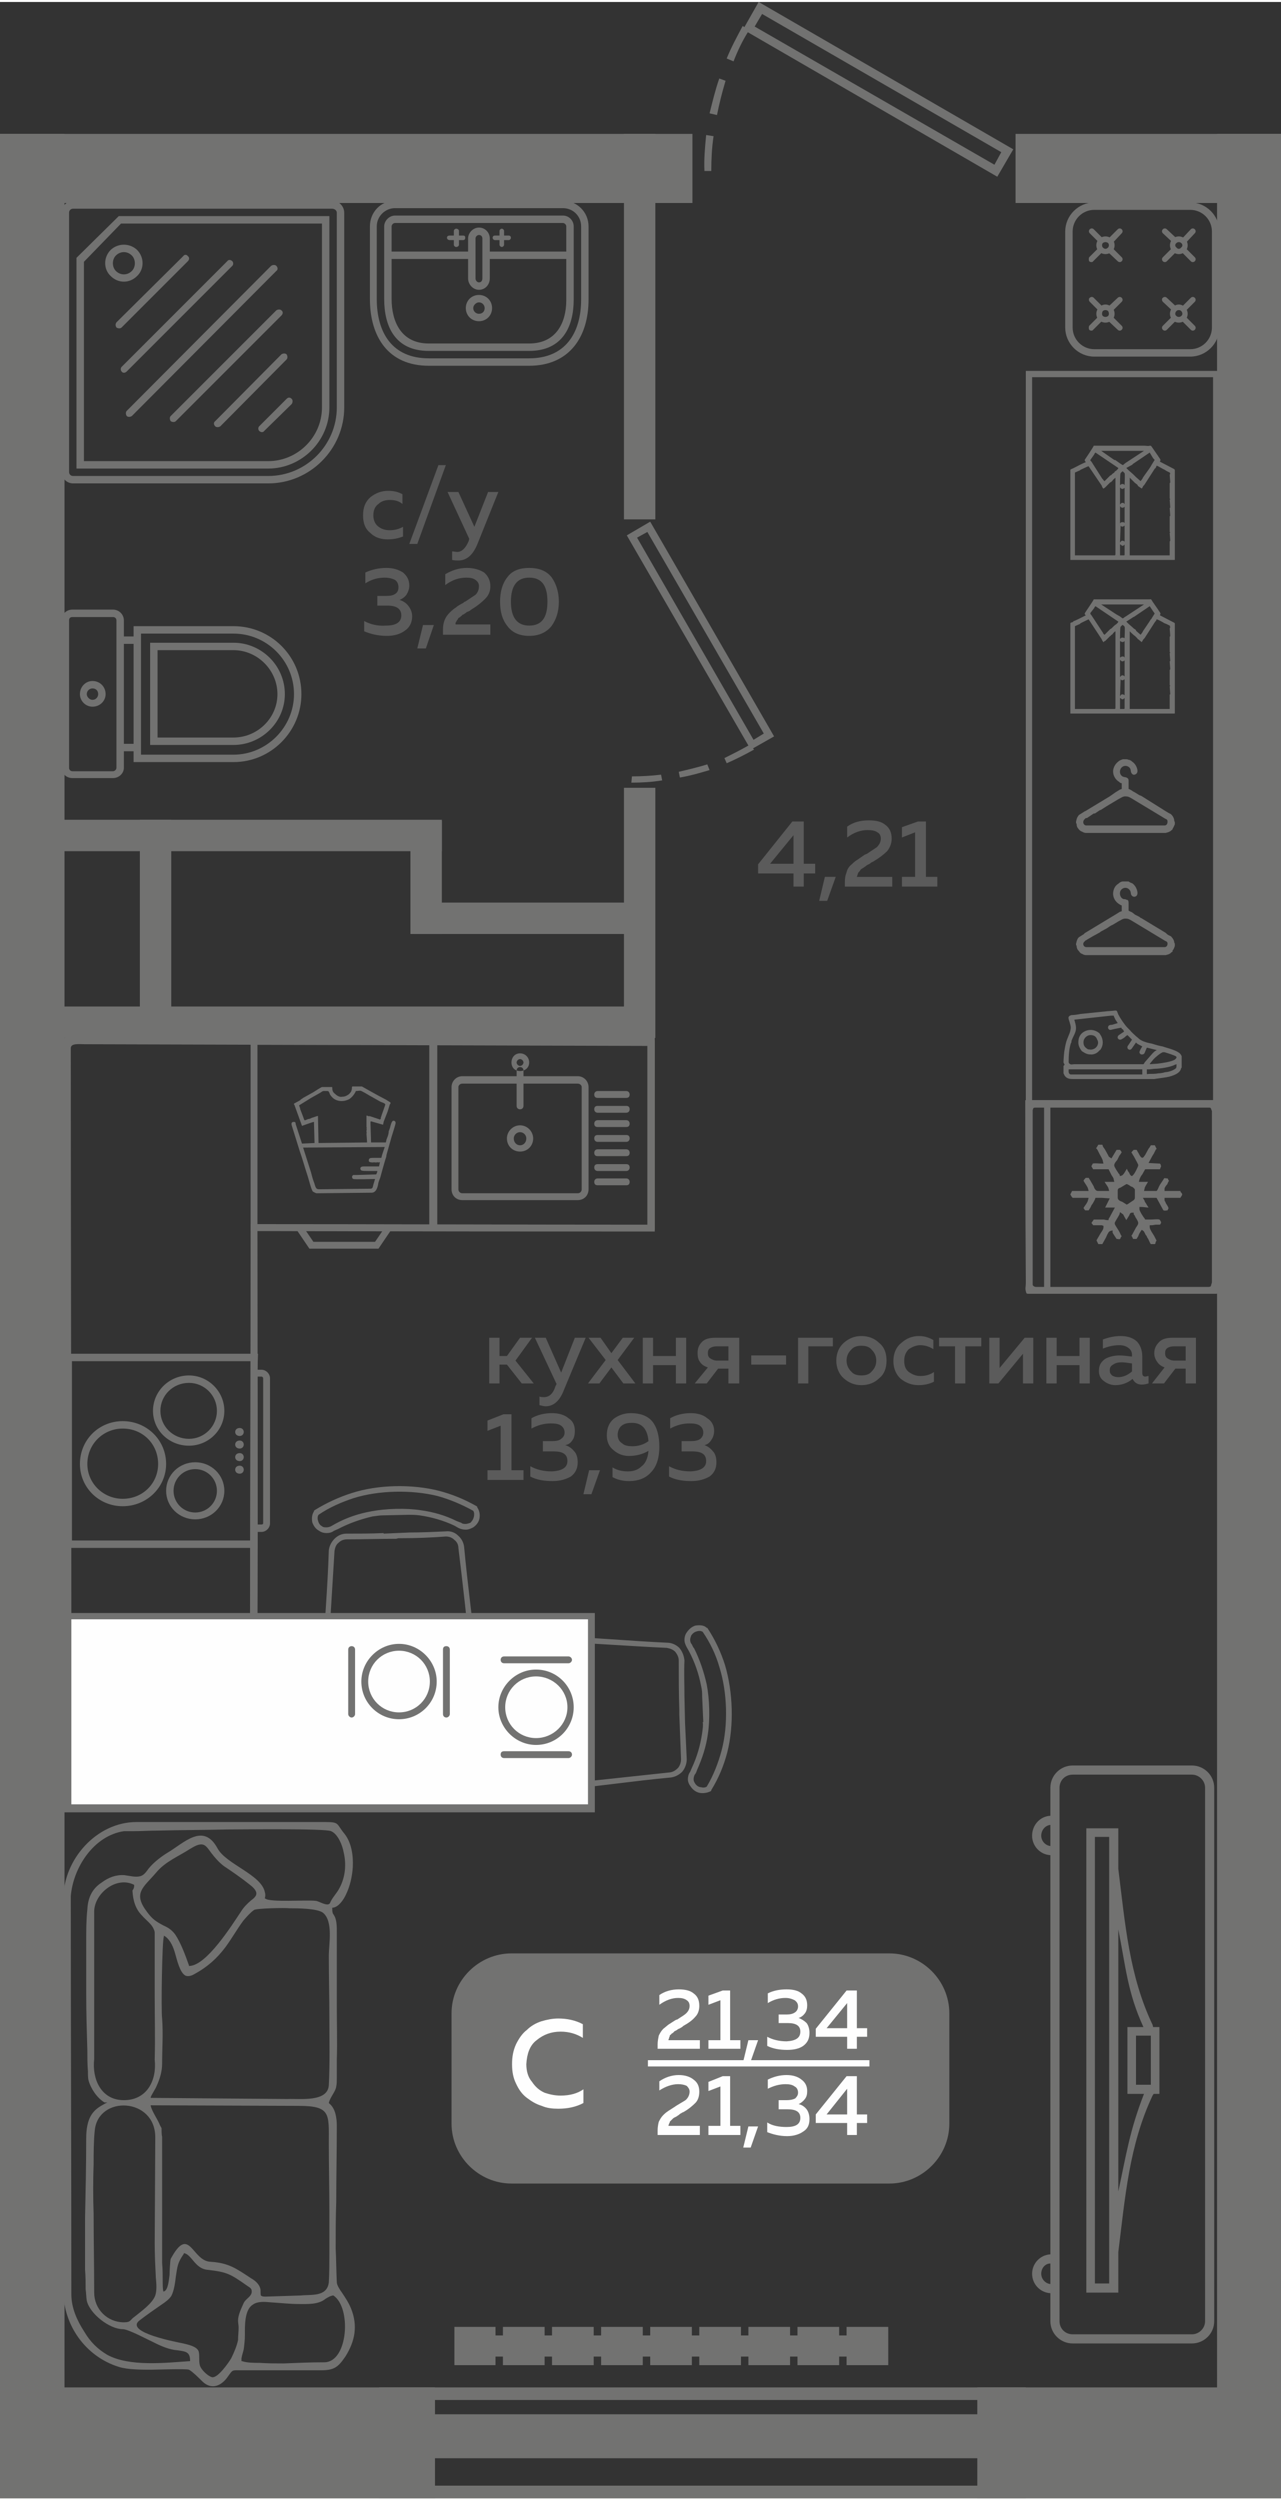 <?xml version="1.0" encoding="UTF-8"?>
<!DOCTYPE svg PUBLIC "-//W3C//DTD SVG 1.1//EN" "http://www.w3.org/Graphics/SVG/1.1/DTD/svg11.dtd">
<!-- Creator: CorelDRAW 2020 (64-Bit) -->
<svg xmlns="http://www.w3.org/2000/svg" xml:space="preserve" width="265px" height="517px" version="1.1" style="shape-rendering:geometricPrecision; text-rendering:geometricPrecision; image-rendering:optimizeQuality; fill-rule:evenodd; clip-rule:evenodd"
viewBox="0 0 22.44 43.71"
 xmlns:xlink="http://www.w3.org/1999/xlink"
 xmlns:xodm="http://www.corel.com/coreldraw/odm/2003">
 <rect x="0" y="0" width="22.44" height="43.71" fill="#333333" stroke="none"/>
 <defs>
  <style type="text/css">
   <![CDATA[
    .fil3 {fill:#FEFEFE}
    .fil0 {fill:#727271}
    .fil4 {fill:#727271}
    .fil1 {fill:#5B5B5B}
    .fil5 {fill:#FEFEFE}
    .fil6 {fill:#FEFEFE;fill-rule:nonzero}
    .fil2 {fill:#727271;fill-rule:nonzero}
   ]]>
  </style>
 </defs>
 <g id="Слой_x0020_1">
  <g id="_1962563045728">
   <g>
    <polygon class="fil0" points="17.12,41.77 22.44,41.77 22.44,43.71 17.12,43.71 "/>
    <polygon class="fil0" points="0,41.77 7.62,41.77 7.62,43.71 0,43.71 "/>
    <polygon class="fil0" points="21.32,2.31 22.44,2.31 22.44,42.43 21.32,42.43 "/>
    <polygon class="fil0" points="0,2.31 1.13,2.31 1.13,42.43 0,42.43 "/>
    <polygon class="fil0" points="22.44,5.55 22.13,5.55 22.13,5 22.44,5 "/>
    <polygon class="fil0" points="17.79,2.31 22.44,2.31 22.44,3.52 17.79,3.52 "/>
    <polygon class="fil0" points="22.36,19.47 22.44,19.47 22.44,20.02 22.36,20.02 "/>
    <polygon class="fil0" points="0.79,17.59 11.37,17.59 11.37,18.14 0.79,18.14 "/>
    <polygon class="fil0" points="10.93,18.14 10.93,13.76 11.48,13.76 11.48,18.14 "/>
    <polygon class="fil0" points="10.93,9.06 10.93,2.31 11.48,2.31 11.48,9.06 "/>
    <polygon class="fil0" points="2.45,18.14 2.45,14.32 3,14.32 3,18.14 "/>
    <polygon class="fil0" points="0.09,23.03 0,23.03 0,22.48 0.09,22.48 "/>
    <polygon class="fil0" points="0.44,14.32 7.74,14.32 7.74,14.87 0.44,14.87 "/>
    <polygon class="fil0" points="0,25.02 0.33,25.02 0.33,25.57 0,25.57 "/>
    <polygon class="fil0" points="0,10.32 0.86,10.32 0.86,10.87 0,10.87 "/>
    <polygon class="fil0" points="0,2.31 12.13,2.31 12.13,3.52 0,3.52 "/>
    <path class="fil0" d="M17.75 2.58l-0.28 0.48 -4.37 -2.53c-0.1,0.16 -0.18,0.33 -0.25,0.51l-0.12 -0.05c0.08,-0.2 0.18,-0.38 0.28,-0.57l0.03 0.02 0.25 -0.44 4.46 2.58zm-5.41 0.38c-0.01,-0.21 0.01,-0.42 0.03,-0.63l0.13 0.02c-0.03,0.2 -0.04,0.4 -0.04,0.61l-0.12 0zm0.09 -1.01c0.05,-0.2 0.1,-0.41 0.17,-0.61l0.11 0.04c-0.06,0.2 -0.11,0.4 -0.15,0.6l-0.13 -0.03zm0.92 -1.74l-0.13 0.22 4.2 2.42 0.12 -0.22 -4.19 -2.42z"/>
    <polygon class="fil0" points="7.26,15.77 11.37,15.77 11.37,16.32 7.26,16.32 "/>
    <polygon class="fil0" points="7.19,16.32 7.19,14.34 7.74,14.34 7.74,16.32 "/>
    <g>
     <polygon class="fil0" points="17.97,41.77 17.97,41.99 6.64,41.99 6.64,41.77 "/>
     <polygon class="fil0" points="17.97,43.49 17.97,43.71 6.64,43.71 6.64,43.49 "/>
     <polygon class="fil0" points="17.97,42.24 17.97,43.01 6.64,43.01 6.64,42.24 "/>
    </g>
    <path class="fil1" d="M8.75 24.19l-0.18 0 0 -0.8 0.18 0 0 0.32 0.13 0 0.23 -0.32 0.21 0 -0.29 0.4 0.32 0.4 -0.21 0 -0.26 -0.33 -0.13 0 0 0.33zm1.08 -0.19l0.24 -0.61 0.19 0 -0.38 0.91c-0.07,0.19 -0.18,0.29 -0.32,0.29 -0.03,0 -0.07,-0.01 -0.11,-0.02l0 -0.15c0.03,0.01 0.05,0.01 0.08,0.01 0.09,0 0.16,-0.06 0.2,-0.19l0.02 -0.04 -0.38 -0.81 0.19 0 0.27 0.61zm1.08 -0.61l0.2 0 -0.29 0.39 0.31 0.41 -0.21 0 -0.21 -0.28 -0.21 0.28 -0.2 0 0.31 -0.41 -0.3 -0.39 0.21 0 0.19 0.27 0.2 -0.27zm0.53 0.8l-0.18 0 0 -0.8 0.18 0 0 0.32 0.4 0 0 -0.32 0.18 0 0 0.8 -0.18 0 0 -0.32 -0.4 0 0 0.32zm0.94 0l-0.21 0 0.23 -0.28c-0.06,-0.02 -0.11,-0.05 -0.14,-0.1 -0.03,-0.04 -0.04,-0.09 -0.04,-0.15 0,-0.08 0.02,-0.14 0.08,-0.2 0.05,-0.05 0.13,-0.07 0.23,-0.07l0.42 0 0 0.8 -0.19 0 0 -0.26 -0.18 0 -0.2 0.26zm0.06 -0.62c-0.03,0.02 -0.04,0.05 -0.04,0.09 0,0.04 0.01,0.07 0.04,0.09 0.03,0.02 0.07,0.04 0.12,0.04l0.2 0 0 -0.25 -0.2 0c-0.05,0 -0.09,0.01 -0.12,0.03zm0.72 0.13l0.61 0 0 0.16 -0.61 0 0 -0.16zm1 0.49l-0.18 0 0 -0.8 0.61 0 0 0.15 -0.43 0 0 0.65zm0.62 -0.09c-0.08,-0.07 -0.13,-0.18 -0.13,-0.31 0,-0.13 0.05,-0.24 0.13,-0.31 0.09,-0.08 0.19,-0.12 0.31,-0.12 0.12,0 0.23,0.04 0.31,0.12 0.09,0.07 0.13,0.18 0.13,0.31 0,0.13 -0.04,0.24 -0.13,0.31 -0.08,0.08 -0.19,0.12 -0.31,0.12 -0.12,0 -0.22,-0.04 -0.31,-0.12zm0.49 -0.12c0.05,-0.05 0.08,-0.11 0.08,-0.19 0,-0.08 -0.03,-0.14 -0.08,-0.19 -0.04,-0.05 -0.1,-0.07 -0.18,-0.07 -0.08,0 -0.14,0.02 -0.18,0.07 -0.05,0.05 -0.08,0.11 -0.08,0.19 0,0.08 0.03,0.14 0.08,0.19 0.04,0.05 0.1,0.07 0.18,0.07 0.08,0 0.14,-0.02 0.18,-0.07zm0.38 -0.18c0,-0.14 0.05,-0.25 0.14,-0.32 0.09,-0.08 0.19,-0.12 0.31,-0.12 0.1,0 0.18,0.03 0.25,0.07l0 0.16c-0.06,-0.04 -0.14,-0.07 -0.23,-0.07 -0.07,0 -0.14,0.03 -0.2,0.07 -0.05,0.05 -0.08,0.11 -0.08,0.2 0,0.09 0.02,0.15 0.08,0.2 0.06,0.04 0.12,0.07 0.2,0.07 0.09,0 0.17,-0.02 0.24,-0.07l0 0.17c-0.08,0.04 -0.17,0.06 -0.27,0.06 -0.12,0 -0.22,-0.04 -0.31,-0.11 -0.08,-0.07 -0.13,-0.18 -0.13,-0.31zm1.26 0.39l-0.18 0 0 -0.65 -0.28 0 0 -0.15 0.74 0 0 0.15 -0.28 0 0 0.65zm0.58 0l-0.16 0 0 -0.8 0.18 0 0 0.53 0.44 -0.53 0.15 0 0 0.8 -0.18 0 0 -0.52 -0.43 0.52zm1.02 0l-0.18 0 0 -0.8 0.18 0 0 0.32 0.4 0 0 -0.32 0.18 0 0 0.8 -0.18 0 0 -0.32 -0.4 0 0 0.32zm1.5 -0.18c0,0.04 0.02,0.06 0.05,0.06 0.02,0 0.04,-0.01 0.06,-0.01l0 0.13c-0.04,0.01 -0.07,0.02 -0.12,0.02 -0.08,0 -0.13,-0.04 -0.16,-0.1 -0.08,0.07 -0.19,0.11 -0.3,0.11 -0.08,0 -0.15,-0.03 -0.2,-0.07 -0.06,-0.04 -0.09,-0.1 -0.09,-0.18 0,-0.1 0.04,-0.16 0.11,-0.21 0.07,-0.04 0.16,-0.06 0.25,-0.06 0.07,0 0.14,0.01 0.22,0.02l0 -0.03c0,-0.05 -0.02,-0.09 -0.06,-0.12 -0.04,-0.03 -0.09,-0.05 -0.16,-0.05 -0.1,0 -0.19,0.02 -0.29,0.06l0 -0.16c0.11,-0.04 0.21,-0.06 0.31,-0.06 0.12,0 0.21,0.03 0.28,0.09 0.06,0.06 0.1,0.15 0.1,0.27l0 0.29zm-0.36 -0.19c-0.06,0 -0.11,0.01 -0.15,0.04 -0.04,0.02 -0.06,0.05 -0.06,0.1 0,0.04 0.01,0.06 0.04,0.09 0.03,0.02 0.07,0.03 0.11,0.03 0.09,0 0.17,-0.04 0.24,-0.1l0 -0.14c-0.07,-0.01 -0.13,-0.02 -0.18,-0.02zm0.74 0.37l-0.21 0 0.22 -0.28c-0.05,-0.02 -0.1,-0.05 -0.13,-0.1 -0.03,-0.04 -0.05,-0.09 -0.05,-0.15 0,-0.08 0.03,-0.14 0.09,-0.2 0.05,-0.05 0.13,-0.07 0.23,-0.07l0.41 0 0 0.8 -0.18 0 0 -0.26 -0.18 0 -0.2 0.26zm0.06 -0.62c-0.03,0.02 -0.04,0.05 -0.04,0.09 0,0.04 0.01,0.07 0.04,0.09 0.03,0.02 0.07,0.04 0.12,0.04l0.2 0 0 -0.25 -0.2 0c-0.05,0 -0.09,0.01 -0.12,0.03zm-11.63 1.16l0.14 0 0 0.98 0.21 0 0 0.17 -0.63 0 0 -0.17 0.23 0 0 -0.78 -0.23 0.09 0 -0.18 0.28 -0.11zm1.25 0.29c0,0.06 -0.01,0.12 -0.04,0.16 -0.03,0.05 -0.07,0.08 -0.13,0.09 0.07,0.02 0.12,0.06 0.16,0.11 0.04,0.04 0.06,0.11 0.06,0.19 0,0.11 -0.04,0.19 -0.12,0.25 -0.09,0.05 -0.19,0.08 -0.32,0.08 -0.14,0 -0.28,-0.02 -0.39,-0.08l0 -0.18c0.11,0.06 0.23,0.09 0.38,0.09 0.18,-0.01 0.27,-0.07 0.27,-0.18 0,-0.12 -0.08,-0.17 -0.24,-0.17l-0.19 0 0 -0.18 0.16 0c0.07,0 0.13,-0.01 0.16,-0.04 0.04,-0.03 0.06,-0.06 0.06,-0.11 0,-0.05 -0.02,-0.09 -0.06,-0.12 -0.04,-0.03 -0.1,-0.04 -0.18,-0.04 -0.12,0 -0.23,0.03 -0.34,0.09l0 -0.18c0.1,-0.06 0.23,-0.09 0.36,-0.09 0.12,0 0.22,0.03 0.29,0.09 0.08,0.05 0.11,0.13 0.11,0.22zm0.29 1.11l-0.14 0 0.1 -0.42 0.19 0 -0.15 0.42zm0.27 -1.03c0,-0.13 0.04,-0.22 0.12,-0.29 0.08,-0.06 0.18,-0.1 0.3,-0.1 0.17,0 0.3,0.05 0.38,0.15 0.08,0.1 0.12,0.25 0.12,0.44 0,0.2 -0.05,0.35 -0.15,0.45 -0.09,0.1 -0.22,0.15 -0.38,0.15 -0.1,0 -0.2,-0.02 -0.29,-0.07l0 -0.17c0.08,0.05 0.17,0.07 0.27,0.07 0.1,0 0.18,-0.03 0.24,-0.09 0.07,-0.05 0.11,-0.15 0.12,-0.27 -0.1,0.06 -0.22,0.09 -0.34,0.09 -0.1,0 -0.19,-0.03 -0.27,-0.1 -0.08,-0.06 -0.12,-0.15 -0.12,-0.26zm0.44 -0.22c-0.07,0 -0.13,0.01 -0.18,0.05 -0.04,0.03 -0.07,0.09 -0.07,0.16 0,0.07 0.03,0.12 0.08,0.15 0.04,0.04 0.11,0.05 0.18,0.05 0.1,0 0.2,-0.03 0.28,-0.09 -0.02,-0.22 -0.12,-0.32 -0.29,-0.32zm1.44 0.14c0,0.06 -0.02,0.12 -0.05,0.16 -0.03,0.05 -0.07,0.08 -0.12,0.09 0.06,0.02 0.11,0.06 0.15,0.11 0.04,0.04 0.06,0.11 0.06,0.19 0,0.11 -0.04,0.19 -0.12,0.25 -0.09,0.05 -0.19,0.08 -0.32,0.08 -0.14,0 -0.28,-0.02 -0.39,-0.08l0 -0.18c0.11,0.06 0.23,0.09 0.38,0.09 0.18,-0.01 0.27,-0.07 0.27,-0.18 0,-0.12 -0.08,-0.17 -0.24,-0.17l-0.19 0 0 -0.18 0.16 0c0.07,0 0.13,-0.01 0.17,-0.04 0.03,-0.03 0.05,-0.06 0.05,-0.11 0,-0.05 -0.02,-0.09 -0.06,-0.12 -0.04,-0.03 -0.1,-0.04 -0.18,-0.04 -0.12,0 -0.23,0.03 -0.34,0.09l0 -0.18c0.1,-0.06 0.23,-0.09 0.36,-0.09 0.12,0 0.22,0.03 0.29,0.09 0.08,0.05 0.12,0.13 0.12,0.22z"/>
    <path class="fil1" d="M6.36 8.99c0,-0.14 0.04,-0.24 0.13,-0.32 0.09,-0.07 0.19,-0.11 0.31,-0.11 0.1,0 0.18,0.02 0.25,0.06l0 0.17c-0.06,-0.05 -0.13,-0.07 -0.22,-0.07 -0.08,0 -0.15,0.02 -0.2,0.07 -0.06,0.04 -0.09,0.11 -0.09,0.2 0,0.08 0.03,0.15 0.08,0.19 0.06,0.05 0.13,0.07 0.21,0.07 0.08,0 0.16,-0.02 0.23,-0.06l0 0.17c-0.08,0.03 -0.16,0.05 -0.27,0.05 -0.11,0 -0.22,-0.03 -0.3,-0.11 -0.09,-0.07 -0.13,-0.17 -0.13,-0.31zm0.95 0.5l-0.14 0 0.51 -1.38 0.13 0 -0.5 1.38zm1 -0.3l0.24 -0.61 0.18 0 -0.37 0.92c-0.08,0.19 -0.19,0.28 -0.33,0.28 -0.03,0 -0.07,0 -0.11,-0.01l0 -0.15c0.03,0 0.06,0.01 0.09,0.01 0.08,0 0.15,-0.07 0.2,-0.19l0.01 -0.04 -0.38 -0.82 0.19 0 0.28 0.61zm-1.14 1.03c0,0.06 -0.02,0.11 -0.05,0.16 -0.03,0.04 -0.07,0.07 -0.12,0.09 0.06,0.02 0.11,0.05 0.15,0.1 0.04,0.05 0.07,0.11 0.07,0.19 0,0.11 -0.05,0.2 -0.13,0.25 -0.08,0.06 -0.19,0.09 -0.31,0.09 -0.15,0 -0.28,-0.03 -0.4,-0.08l0 -0.18c0.11,0.06 0.24,0.09 0.38,0.08 0.18,0 0.27,-0.06 0.27,-0.18 0,-0.11 -0.08,-0.17 -0.24,-0.17l-0.18 0 0 -0.17 0.16 0c0.07,0 0.12,-0.01 0.16,-0.04 0.04,-0.03 0.05,-0.07 0.05,-0.11 0,-0.06 -0.02,-0.1 -0.06,-0.13 -0.04,-0.02 -0.1,-0.04 -0.18,-0.04 -0.12,0 -0.23,0.03 -0.34,0.1l0 -0.19c0.11,-0.05 0.23,-0.08 0.37,-0.08 0.12,0 0.21,0.03 0.29,0.08 0.07,0.06 0.11,0.13 0.11,0.23zm0.29 1.1l-0.15 0 0.1 -0.41 0.19 0 -0.14 0.41zm0.34 -1.3c0.12,-0.07 0.24,-0.11 0.38,-0.11 0.12,0 0.22,0.03 0.3,0.08 0.07,0.06 0.11,0.14 0.11,0.24 0,0.09 -0.03,0.16 -0.09,0.22 -0.06,0.06 -0.13,0.12 -0.23,0.18 -0.01,0.01 -0.02,0.01 -0.04,0.03 -0.02,0.01 -0.04,0.02 -0.05,0.02 -0.01,0.01 -0.02,0.02 -0.04,0.03 -0.01,0.01 -0.03,0.02 -0.04,0.02 0,0.01 -0.02,0.02 -0.03,0.03 -0.01,0.01 -0.02,0.02 -0.03,0.02 -0.01,0.01 -0.02,0.02 -0.02,0.03 -0.01,0.01 -0.02,0.02 -0.02,0.03 -0.01,0.01 -0.01,0.02 -0.02,0.03 0,0.01 0,0.02 0,0.03l0.61 0 0 0.18 -0.83 0 0 -0.09c0,-0.07 0.01,-0.12 0.03,-0.17 0.02,-0.05 0.05,-0.09 0.09,-0.13 0.05,-0.05 0.08,-0.07 0.11,-0.09 0.02,-0.02 0.07,-0.05 0.13,-0.08 0,-0.01 0.01,-0.01 0.01,-0.01 0.01,-0.01 0.01,-0.01 0.02,-0.01 0.09,-0.06 0.15,-0.1 0.18,-0.12 0.04,-0.04 0.06,-0.09 0.06,-0.15 0,-0.05 -0.02,-0.08 -0.06,-0.11 -0.04,-0.03 -0.09,-0.04 -0.16,-0.04 -0.13,0 -0.25,0.04 -0.37,0.13l0 -0.19zm1.09 0.91c-0.09,-0.11 -0.13,-0.25 -0.13,-0.43 0,-0.17 0.04,-0.32 0.13,-0.43 0.08,-0.11 0.21,-0.16 0.38,-0.16 0.17,0 0.3,0.05 0.39,0.16 0.08,0.11 0.13,0.26 0.13,0.43 0,0.18 -0.05,0.32 -0.13,0.43 -0.09,0.11 -0.22,0.17 -0.39,0.17 -0.17,0 -0.3,-0.06 -0.38,-0.17zm0.38 -0.01c0.22,0 0.32,-0.14 0.32,-0.42 0,-0.28 -0.1,-0.42 -0.32,-0.42 -0.21,0 -0.32,0.14 -0.32,0.42 0,0.28 0.11,0.42 0.32,0.42z"/>
    <path class="fil1" d="M13.88 14.35l0.2 0 0 0.74 0.2 0 0 0.17 -0.2 0 0 0.23 -0.18 0 0 -0.23 -0.62 0 0 -0.16 0.6 -0.75zm0.02 0.74l0 -0.5 -0.41 0.5 0.41 0zm0.59 0.65l-0.14 0 0.1 -0.42 0.19 0 -0.15 0.42zm0.35 -1.3c0.11,-0.08 0.24,-0.11 0.38,-0.11 0.12,0 0.22,0.02 0.29,0.08 0.07,0.05 0.11,0.13 0.11,0.24 0,0.08 -0.03,0.16 -0.08,0.22 -0.06,0.06 -0.14,0.12 -0.24,0.18 0,0 -0.02,0.01 -0.04,0.02 -0.02,0.02 -0.03,0.02 -0.04,0.03 -0.01,0 -0.02,0.01 -0.04,0.02 -0.02,0.02 -0.03,0.02 -0.04,0.03 -0.01,0.01 -0.02,0.01 -0.03,0.02 -0.02,0.01 -0.03,0.02 -0.04,0.03 0,0.01 -0.01,0.02 -0.02,0.03 -0.01,0.01 -0.02,0.02 -0.02,0.03 0,0.01 -0.01,0.02 -0.01,0.03 0,0.01 -0.01,0.02 -0.01,0.03l0.62 0 0 0.17 -0.83 0 0 -0.08c0,-0.07 0.01,-0.12 0.03,-0.17 0.01,-0.05 0.04,-0.1 0.09,-0.14 0.04,-0.04 0.08,-0.07 0.1,-0.08 0.03,-0.02 0.07,-0.05 0.13,-0.09 0.01,0 0.01,0 0.02,-0.01 0,0 0.01,0 0.01,0 0.09,-0.06 0.15,-0.1 0.18,-0.12 0.05,-0.05 0.07,-0.1 0.07,-0.15 0,-0.05 -0.02,-0.09 -0.06,-0.11 -0.04,-0.03 -0.1,-0.04 -0.17,-0.04 -0.12,0 -0.24,0.04 -0.36,0.13l0 -0.19zm1.24 -0.09l0.14 0 0 0.97 0.2 0 0 0.17 -0.62 0 0 -0.17 0.23 0 0 -0.78 -0.23 0.09 0 -0.18 0.28 -0.1z"/>
    <g>
     <g>
      <path class="fil0" d="M21.3 22.62c0.03,0 0.04,-0.01 0.06,-0.02 0,-0.03 0,-0.05 0,-0.07 0.01,-0.05 0,-0.03 0,-0.07l0 -0.04 0 -3.19 -0.17 0c-0.01,0 -0.02,0 -0.04,0l-2.95 0c-0.02,0 -0.05,0 -0.07,0l-0.17 0c0,0.01 0,0.02 0,0.04 0,0.99 0,1.51 0.01,3.15 0,0.1 -0.02,0.1 0.01,0.19 0.01,0.01 0.02,0.01 0.04,0.01l3.28 0zm-3.01 -3.26l0 3.14 -0.14 0c-0.03,0 -0.06,-0.02 -0.06,-0.04l0 -3.05c0,-0.02 0.01,-0.02 0.01,-0.04 0.02,-0.01 0.02,-0.01 0.04,-0.01l0.15 0zm0.11 3.14l0 -3.14 2.77 0c0.03,0 0.03,0 0.04,0.01 0.01,0.02 0.01,0.03 0.02,0.05l0 3c-0.01,0.03 -0.01,0.04 -0.02,0.07 -0.01,0 -0.01,0.01 -0.04,0.01l-2.77 0z"/>
      <path class="fil0" d="M19.36 21.11c0.01,0 0.02,0 0.03,0l0.14 0 -0.07 0.13c-0.01,0.02 -0.02,0.04 -0.04,0.07l0 0.02 -0.03 0c-0.02,0 -0.04,-0.01 -0.06,-0.01l-0.17 0c-0.01,0.02 -0.03,0.04 -0.04,0.06l0.03 0.04c0.01,0 0.02,0 0.02,0 0.05,0 0.09,0 0.13,0l0.03 0.01 0 0.03c0,0.03 -0.03,0.07 -0.05,0.1l-0.07 0.12c0,0 0,0.01 0,0.01 0.01,0.02 0.02,0.04 0.03,0.06l0.07 0 0.05 -0.09c0.02,-0.03 0.03,-0.07 0.05,-0.1 0.01,-0.02 0.02,-0.03 0.04,-0.04l0.04 -0.01 0 0.04c0.01,0.02 0.05,0.08 0.07,0.11 0,0 0.01,0 0.01,0 0.01,0 0.04,0.01 0.05,0 0,0 0.01,-0.01 0.01,-0.02 0,0 0.01,-0.02 0.02,-0.03 -0.01,-0.01 -0.02,-0.02 -0.02,-0.03 -0.02,-0.05 -0.05,-0.09 -0.08,-0.14 -0.01,-0.02 -0.03,-0.04 -0.02,-0.07 0.02,-0.04 0.06,-0.1 0.08,-0.14l0.01 -0.04 0.04 0.03c0.02,0.01 0.02,0.02 0.03,0.04l0.04 0.07 0.05 -0.08c0.01,-0.02 0.01,-0.04 0.04,-0.05l0.04 0 0 0.03c0.01,0.01 0.02,0.02 0.02,0.03 0,0 0.01,0.01 0.01,0.02l0.02 0.03c0.04,0.07 0.04,0.08 -0.01,0.15l-0.07 0.13c0,0 -0.01,0.01 -0.01,0.01 0,0.01 0.02,0.03 0.02,0.04 0,0 0.01,0.02 0.01,0.02 0.01,0 0.04,0 0.06,0l0.03 -0.05c0.01,-0.03 0.02,-0.05 0.04,-0.08l0.02 -0.03 0.03 0.02c0.01,0.01 0.01,0.01 0.02,0.03l0.02 0.04c0.01,0.01 0.02,0.02 0.02,0.03 0,0.01 0.01,0.01 0.01,0.02 0.02,0.02 0.04,0.09 0.06,0.11 0.02,0 0.06,0 0.07,0 0,0 0.01,-0.01 0.01,-0.01 0,-0.02 0.01,-0.04 0.02,-0.05 -0.01,-0.02 -0.03,-0.06 -0.04,-0.08l-0.05 -0.08c-0.01,-0.02 -0.03,-0.05 -0.03,-0.08l0 -0.03 0.03 0c0.03,0 0.06,-0.01 0.08,-0.01 0.03,0 0.05,0 0.07,0 0.01,-0.01 0.02,-0.03 0.02,-0.04 0,-0.01 -0.02,-0.04 -0.02,-0.04 -0.01,-0.01 -0.01,-0.01 -0.01,-0.01 -0.04,-0.01 -0.1,0 -0.14,0 -0.03,0 -0.06,0 -0.1,0l-0.01 0 -0.01 -0.02c-0.02,-0.02 -0.09,-0.13 -0.09,-0.16l0 -0.04 0.04 0c0.03,0 0.08,0.01 0.12,0.01 -0.02,-0.03 -0.04,-0.06 -0.05,-0.08 -0.01,-0.01 -0.02,-0.03 -0.02,-0.04l-0.03 -0.05 0.24 0 0.12 0.22c0,0 0.01,0 0.01,0 0.01,0.01 0.04,0 0.06,0 0,0 0.01,-0.01 0.01,-0.02 0,0 0.01,-0.01 0.01,-0.02 -0.01,-0.03 -0.03,-0.06 -0.05,-0.09 0,-0.02 -0.02,-0.03 -0.02,-0.05l0 -0.04 0.04 0c0.06,0 0.13,0 0.2,0 0.01,0 0.02,0 0.04,0 0,-0.01 0,-0.01 0.01,-0.02 0,0 0.02,-0.03 0.02,-0.04 0,-0.01 -0.02,-0.04 -0.03,-0.04 0,-0.01 0,-0.01 0,-0.02 -0.04,0 -0.11,0 -0.15,0 -0.03,0 -0.06,0 -0.09,0l-0.04 0 0 -0.04c0,-0.02 0.03,-0.06 0.05,-0.08 0,-0.01 0.02,-0.05 0.03,-0.06 -0.01,0 -0.02,-0.03 -0.02,-0.03 0,-0.01 -0.01,-0.01 -0.01,-0.01 0,0 0,0 0,0 -0.05,0 -0.05,-0.02 -0.07,0.02l-0.06 0.09c-0.02,0.03 -0.03,0.07 -0.05,0.1l-0.01 0.01 -0.02 0c-0.03,0 -0.05,0 -0.08,0 -0.03,0 -0.05,0 -0.08,0l-0.04 0 0.01 -0.04c0,-0.03 0.04,-0.08 0.06,-0.12l-0.16 0 0.01 -0.04c0.01,-0.03 0.03,-0.07 0.05,-0.09l0.05 -0.09 0.02 0c0.07,0 0.13,0 0.19,0 0.01,0 0.03,0 0.05,0 0,-0.01 0.01,-0.02 0.01,-0.03 0,0 0.01,-0.02 0.01,-0.02 0,-0.01 -0.01,-0.03 -0.01,-0.04 -0.01,0 -0.01,-0.01 -0.01,-0.01 0,0 0,0 -0.01,0l-0.19 -0.01 0.07 -0.13c0.01,-0.01 0.01,-0.02 0.02,-0.03l0.04 -0.08c0.01,0 0.01,0 0.01,-0.01 -0.01,-0.02 -0.02,-0.04 -0.03,-0.06 -0.01,0 -0.02,0 -0.03,0 -0.01,0 -0.02,0 -0.04,0 -0.01,0.02 -0.03,0.05 -0.04,0.06l-0.06 0.11c-0.01,0.01 -0.02,0.03 -0.03,0.04l-0.02 0.01 -0.02 -0.01c-0.02,-0.02 -0.04,-0.06 -0.05,-0.08 -0.01,-0.01 -0.02,-0.04 -0.03,-0.05 -0.01,0 -0.05,0 -0.05,0 -0.01,0.01 -0.03,0.03 -0.03,0.03 0,0.01 -0.01,0.01 -0.01,0.02 0.01,0.01 0.02,0.02 0.02,0.03 0.03,0.04 0.05,0.09 0.08,0.14 0,0.01 0.02,0.03 0.02,0.05 0,0.02 -0.07,0.16 -0.09,0.17l-0.02 0.02 -0.02 -0.01c-0.02,-0.02 -0.02,-0.03 -0.03,-0.05 -0.01,-0.01 -0.03,-0.04 -0.04,-0.07 -0.03,0.05 -0.06,0.11 -0.09,0.12l-0.03 0.01 -0.01 -0.03c0,-0.01 -0.01,-0.01 -0.01,-0.01 -0.02,-0.03 -0.08,-0.12 -0.08,-0.14 -0.01,-0.03 0.03,-0.08 0.05,-0.1l0.04 -0.08c0.01,-0.01 0.03,-0.04 0.04,-0.06 -0.01,-0.01 -0.02,-0.03 -0.03,-0.04 -0.01,0 -0.02,0 -0.03,0 -0.01,0 -0.02,0 -0.03,0l-0.09 0.15 -0.03 -0.02c-0.02,-0.01 -0.02,-0.02 -0.03,-0.04l-0.05 -0.09c-0.01,-0.02 -0.03,-0.04 -0.04,-0.06 0,-0.01 -0.01,-0.03 -0.01,-0.03l-0.07 0c0,0 0,0 0,0l-0.03 0.05c0,0 0,0 -0.01,0.01 0.01,0.01 0.02,0.02 0.03,0.04 0.01,0.02 0.02,0.04 0.03,0.06 0.01,0.02 0.06,0.1 0.06,0.13l0.01 0.04 -0.04 0c-0.05,0 -0.1,-0.01 -0.15,0 0,0 0,0 0,0 0,0 0,0.01 0,0.01 -0.01,0.01 -0.02,0.03 -0.02,0.04 0.01,0.02 0.02,0.03 0.03,0.05 0.08,0 0.16,0 0.25,0l0.02 0 0.05 0.1c0.01,0.02 0.04,0.05 0.04,0.08l0.01 0.04 -0.04 0c-0.03,0 -0.06,0 -0.09,0 -0.02,0 -0.03,0 -0.04,0 0.02,0.04 0.06,0.08 0.07,0.12l0.01 0.04 -0.05 0c-0.03,0 -0.05,0 -0.08,0l-0.06 0c-0.04,0 -0.05,-0.02 -0.07,-0.05 0,-0.01 -0.01,-0.02 -0.01,-0.03l-0.07 -0.12c-0.01,-0.01 -0.01,-0.02 -0.02,-0.03 -0.01,0 -0.02,0 -0.02,0 -0.01,0 -0.02,0 -0.02,0 -0.01,0 -0.01,0 -0.01,0 -0.01,0.01 -0.03,0.03 -0.04,0.05 0.02,0.04 0.07,0.1 0.08,0.14l0.01 0.04 -0.25 0c-0.01,0 -0.03,0 -0.04,0l-0.03 0.06c0,0 0,0 0,0 0.01,0.02 0.02,0.04 0.04,0.06 0.01,0 0.02,0 0.04,0l0.24 0 -0.01 0.04c-0.01,0.05 -0.06,0.1 -0.08,0.14 0.01,0.01 0.02,0.03 0.03,0.04 0.01,0 0.02,0 0.03,0 0.01,0 0.02,0 0.03,0 0.02,-0.03 0.04,-0.06 0.05,-0.09 0.02,-0.02 0.05,-0.08 0.06,-0.1l0.01 -0.03 0.03 0c0.03,0 0.05,0 0.08,0l0.14 0.01 -0.08 0.16zm0.3 -0.1c-0.03,-0.01 -0.08,-0.03 -0.08,-0.07l0 -0.13c0,-0.03 0.02,-0.04 0.05,-0.05l0.1 -0.06 0.01 0c0.01,0 0.06,0.03 0.07,0.04 0.01,0 0.02,0.01 0.03,0.01 0.02,0.02 0.04,0.03 0.04,0.05l0 0.14c0,0.02 -0.01,0.03 -0.02,0.04l-0.09 0.06c-0.01,0.01 -0.01,0.01 -0.02,0.01l-0.01 0.01 -0.08 -0.05z"/>
     </g>
     <path class="fil0" d="M21.23 4.02l0 1.68c0,0.21 -0.17,0.38 -0.38,0.38l-1.68 0c-0.21,0 -0.38,-0.17 -0.38,-0.38l0 -1.68c0,-0.21 0.17,-0.38 0.38,-0.38l1.68 0c0.21,0 0.38,0.17 0.38,0.38zm0.13 0l0 1.68c0,0.28 -0.23,0.51 -0.51,0.51l-1.68 0c-0.28,0 -0.51,-0.23 -0.51,-0.51l0 -1.68c0,-0.28 0.23,-0.51 0.51,-0.51l1.68 0c0.28,0 0.51,0.23 0.51,0.51z"/>
     <path class="fil0" d="M20.54 4.15c0.06,-0.06 0.16,-0.06 0.22,0 0.06,0.06 0.06,0.16 0,0.22 -0.06,0.06 -0.16,0.06 -0.22,0 -0.06,-0.06 -0.06,-0.16 0,-0.22zm0.07 0.07c0.02,-0.02 0.06,-0.02 0.08,0 0.03,0.02 0.03,0.06 0,0.08 -0.02,0.03 -0.06,0.03 -0.08,0 -0.03,-0.02 -0.03,-0.06 0,-0.08z"/>
     <path class="fil0" d="M20.37 4.47l0.15 -0.15c0.02,-0.02 0.05,-0.02 0.07,0l0 0c0.02,0.02 0.02,0.05 0,0.07l-0.15 0.15c-0.02,0.02 -0.05,0.02 -0.07,0l0 0c-0.02,-0.02 -0.02,-0.05 0,-0.07zm0.49 0.07l-0.15 -0.15c-0.02,-0.02 -0.02,-0.05 0,-0.07l0 0c0.02,-0.02 0.05,-0.02 0.07,0l0.15 0.15c0.02,0.02 0.02,0.05 0,0.07l0 0c-0.02,0.02 -0.05,0.02 -0.07,0zm-0.42 -0.56l0.15 0.14c0.02,0.02 0.02,0.06 0,0.07l0 0c-0.02,0.02 -0.05,0.02 -0.07,0l-0.15 -0.14c-0.02,-0.02 -0.02,-0.05 0,-0.07l0 0c0.02,-0.02 0.05,-0.02 0.07,0zm0.49 0.07l-0.15 0.16c-0.02,0.01 -0.05,0.01 -0.07,0l0 0c-0.02,-0.02 -0.02,-0.06 0,-0.07l0.15 -0.16c0.02,-0.02 0.05,-0.02 0.07,0l0 0c0.02,0.02 0.02,0.05 0,0.07z"/>
     <path class="fil0" d="M20.54 5.35c0.06,-0.07 0.16,-0.07 0.22,0 0.06,0.06 0.06,0.16 0,0.22 -0.06,0.06 -0.16,0.06 -0.22,0 -0.06,-0.06 -0.06,-0.16 0,-0.22zm0.07 0.06c0.02,-0.02 0.06,-0.02 0.08,0 0.03,0.03 0.03,0.07 0,0.09 -0.02,0.02 -0.06,0.02 -0.08,0 -0.03,-0.02 -0.03,-0.06 0,-0.09z"/>
     <path class="fil0" d="M20.37 5.67l0.15 -0.15c0.02,-0.02 0.05,-0.02 0.07,0l0 0c0.02,0.02 0.02,0.05 0,0.07l-0.15 0.15c-0.02,0.02 -0.05,0.02 -0.07,0l0 0c-0.02,-0.02 -0.02,-0.05 0,-0.07zm0.49 0.07l-0.15 -0.15c-0.02,-0.02 -0.02,-0.05 0,-0.07l0 0c0.02,-0.02 0.05,-0.02 0.07,0l0.15 0.15c0.02,0.02 0.02,0.05 0,0.07l0 0c-0.02,0.02 -0.05,0.02 -0.07,0zm-0.42 -0.56l0.15 0.14c0.02,0.02 0.02,0.05 0,0.07l0 0c-0.02,0.02 -0.05,0.02 -0.07,0l-0.15 -0.14c-0.02,-0.02 -0.02,-0.06 0,-0.07l0 0c0.02,-0.02 0.05,-0.02 0.07,0zm0.49 0.07l-0.15 0.15c-0.02,0.02 -0.05,0.02 -0.07,0l0 0c-0.02,-0.02 -0.02,-0.05 0,-0.07l0.15 -0.15c0.02,-0.02 0.05,-0.02 0.07,0l0 0c0.02,0.02 0.02,0.05 0,0.07z"/>
     <path class="fil0" d="M19.25 4.15c0.07,-0.06 0.16,-0.06 0.23,0 0.06,0.06 0.06,0.16 0,0.22 -0.07,0.06 -0.16,0.06 -0.23,0 -0.06,-0.06 -0.06,-0.16 0,-0.22zm0.07 0.07c0.03,-0.02 0.06,-0.02 0.09,0 0.02,0.02 0.02,0.06 0,0.08 -0.03,0.03 -0.06,0.03 -0.09,0 -0.02,-0.02 -0.02,-0.06 0,-0.08z"/>
     <path class="fil0" d="M19.08 4.47l0.15 -0.15c0.02,-0.02 0.05,-0.02 0.07,0l0 0c0.02,0.02 0.02,0.05 0,0.07l-0.15 0.15c-0.01,0.02 -0.05,0.02 -0.07,0l0 0c-0.01,-0.02 -0.01,-0.05 0,-0.07zm0.5 0.07l-0.16 -0.15c-0.01,-0.02 -0.01,-0.05 0,-0.07l0 0c0.02,-0.02 0.06,-0.02 0.08,0l0.15 0.15c0.02,0.02 0.02,0.05 0,0.07l0 0c-0.02,0.02 -0.05,0.02 -0.07,0zm-0.42 -0.56l0.14 0.14c0.02,0.02 0.02,0.06 0,0.07l0 0c-0.02,0.02 -0.05,0.02 -0.07,0l-0.14 -0.14c-0.02,-0.02 -0.02,-0.05 0,-0.07l0 0c0.02,-0.02 0.05,-0.02 0.07,0zm0.49 0.07l-0.15 0.16c-0.02,0.01 -0.06,0.01 -0.08,0l0 0c-0.01,-0.02 -0.01,-0.06 0,-0.07l0.16 -0.16c0.02,-0.02 0.05,-0.02 0.07,0l0 0c0.02,0.02 0.02,0.05 0,0.07z"/>
     <path class="fil0" d="M19.25 5.35c0.07,-0.07 0.16,-0.07 0.23,0 0.06,0.06 0.06,0.16 0,0.22 -0.07,0.06 -0.16,0.06 -0.23,0 -0.06,-0.06 -0.06,-0.16 0,-0.22zm0.07 0.06c0.03,-0.02 0.06,-0.02 0.09,0 0.02,0.03 0.02,0.07 0,0.09 -0.03,0.02 -0.06,0.02 -0.09,0 -0.02,-0.02 -0.02,-0.06 0,-0.09z"/>
     <path class="fil0" d="M19.08 5.67l0.15 -0.15c0.02,-0.02 0.05,-0.02 0.07,0l0 0c0.02,0.02 0.02,0.05 0,0.07l-0.15 0.15c-0.01,0.02 -0.05,0.02 -0.07,0l0 0c-0.01,-0.02 -0.01,-0.05 0,-0.07zm0.5 0.07l-0.16 -0.15c-0.01,-0.02 -0.01,-0.05 0,-0.07l0 0c0.02,-0.02 0.06,-0.02 0.08,0l0.15 0.15c0.02,0.02 0.02,0.05 0,0.07l0 0c-0.02,0.02 -0.05,0.02 -0.07,0zm-0.42 -0.56l0.14 0.14c0.02,0.02 0.02,0.05 0,0.07l0 0c-0.02,0.02 -0.05,0.02 -0.07,0l-0.14 -0.14c-0.02,-0.02 -0.02,-0.06 0,-0.07l0 0c0.02,-0.02 0.05,-0.02 0.07,0zm0.49 0.07l-0.15 0.15c-0.02,0.02 -0.06,0.02 -0.08,0l0 0c-0.01,-0.02 -0.01,-0.05 0,-0.07l0.16 -0.15c0.02,-0.02 0.05,-0.02 0.07,0l0 0c0.02,0.02 0.02,0.05 0,0.07z"/>
     <path class="fil0" d="M21.36 19.34l0 -12.88 -3.39 0 0 12.88 3.39 0zm-0.11 -0.11l-3.17 0 0 -12.66 3.17 0 0 12.66z"/>
     <path class="fil0" d="M19.69 12.38l-0.07 0 0 -0.19c0,0 0.01,0 0.01,0l0.01 0.01c0.03,0.03 0.05,-0.01 0.06,-0.01l0 0.17c0,0.01 0,0.02 -0.01,0.02zm-0.06 -0.52c0.03,0.04 0.06,0 0.07,0l0 0.28c0,0 -0.03,-0.03 -0.06,-0.01 0,0 -0.01,0.01 -0.01,0.01 0,0 0,0 0,0.01l-0.01 0 0.01 -0.29zm-0.01 -0.34l0.01 0.01c0.01,0 0.01,0.01 0.01,0.01 0.04,0.02 0.05,-0.01 0.06,-0.01l0 0.28c-0.01,-0.01 -0.02,-0.02 -0.04,-0.02 -0.01,0 -0.02,0.01 -0.02,0.01 -0.01,0.01 -0.01,0.01 -0.02,0.02l0 -0.3zm0 -0.33c0.01,0 0.01,0.01 0.02,0.01 0.03,0.02 0.05,0 0.06,-0.01l0 0.29c-0.01,-0.01 -0.01,-0.02 -0.03,-0.02 -0.03,0 -0.03,0.01 -0.05,0.02l0 -0.29zm0 -0.04c0,-0.02 0,-0.2 0.01,-0.21 0,0 0.03,-0.03 0.03,-0.03l0.01 0c0.01,0.01 0.01,0.01 0.01,0.01 0.01,0 0.02,0.02 0.02,0.02 0.01,0.01 0,0.18 0,0.2 -0.01,0 -0.01,-0.01 -0.04,-0.01 -0.02,0 -0.02,0.01 -0.04,0.02zm-0.79 -0.22l0.09 -0.04c0,-0.01 0.01,-0.01 0.01,-0.01 0.01,-0.01 0.12,-0.06 0.14,-0.07l0.23 0.35c0,0.01 0.02,0.04 0.03,0.05 0.01,0 0.01,-0.01 0.01,-0.01 0.01,-0.01 0.01,-0.01 0.02,-0.01l0.09 -0.09c0.01,0 0.01,0 0.01,-0.01l0.03 -0.02c0,-0.01 0.04,-0.05 0.05,-0.05l0 1.32c0,0.02 0,0.04 -0.01,0.04l-0.7 0 0 -1.4c0,-0.01 0,0 0,-0.01 0,0 0,-0.01 0,-0.01 0,-0.01 0,-0.02 0,-0.03zm1.66 0.04l0.01 0.13c0,0.01 -0.01,0.01 -0.01,0.02l0 0.26c0,0.01 0.01,0.01 0.01,0.01 0,0.01 -0.01,0.01 -0.01,0.02l0.01 0.13c0,0 -0.01,0 -0.01,0.01l0.01 0.13c0,0.01 -0.01,0.01 -0.01,0.02l0 0.26c0,0.01 0.01,0.01 0.01,0.01 0,0.01 -0.01,0.01 -0.01,0.02l0.01 0.13c0,0.01 -0.01,0 -0.01,0.01l0 0.25 -0.7 0 0 -1.36c0.01,0.01 0.07,0.07 0.09,0.08l0.04 0.04c0.01,0.01 0.01,0.02 0.02,0.02l0.06 0.05c0.01,-0.02 0.02,-0.03 0.03,-0.05 0.01,-0.01 0.01,-0.01 0.02,-0.02l0.18 -0.28c0.01,-0.01 0.01,-0.02 0.02,-0.02 0,-0.01 0.01,-0.02 0.01,-0.03 0.02,0 0.11,0.05 0.14,0.07 0.01,0 0.02,0.01 0.03,0.01l0.06 0.03c0.01,0.01 0,0.01 0.01,0.03l-0.01 0.02zm-0.65 -0.19c0,0 0,0 0.01,-0.01 0,0 0.01,0 0.01,0l0.28 -0.19 0.06 0.09c0.03,0.04 0.03,0.04 0.02,0.05l-0.05 0.08c0,0.01 -0.01,0.01 -0.01,0.01 -0.03,0.05 -0.1,0.15 -0.14,0.21 0,0.01 -0.03,0.05 -0.04,0.06l-0.08 -0.07c0,0 0,0 0,-0.01l-0.01 -0.01c-0.01,-0.01 -0.02,-0.01 -0.03,-0.02 -0.03,-0.03 -0.07,-0.06 -0.1,-0.09l-0.03 -0.03 0.11 -0.07zm-0.49 0.3c-0.01,0 -0.02,-0.02 -0.03,-0.03 0,-0.01 0,-0.01 -0.01,-0.02l-0.19 -0.29c-0.02,-0.02 -0.02,-0.03 -0.02,-0.04l0.07 -0.09c0,-0.01 0.01,-0.02 0.02,-0.03l0.4 0.27c0,0.01 -0.01,0.02 -0.01,0.02 0,0 0,0 0,0l-0.03 0.03c-0.01,0 -0.01,0.01 -0.02,0.01 0,0.01 -0.01,0.01 -0.01,0.01l-0.03 0.03c0,0 0,0 0,0l-0.02 0.02c-0.01,0 -0.01,0.01 -0.02,0.01l-0.1 0.1zm0.37 -0.32c-0.07,0.04 -0.03,0.05 -0.1,0l-0.07 -0.04c-0.01,-0.01 -0.02,-0.01 -0.03,-0.02l-0.23 -0.15 0.75 0 -0.32 0.21zm-0.56 -0.3c-0.01,0.03 -0.16,0.24 -0.16,0.25 0,0.01 0.01,0.02 0.02,0.03 -0.02,0.01 -0.19,0.1 -0.21,0.1l-0.02 0.02c-0.01,0 -0.04,0.01 -0.04,0.02l0 1.57c0,0.01 0,0.01 0,0.01l1.82 0c0.01,0 0.01,0 0.01,-0.01l0 -1.57c0,0 -0.01,-0.01 -0.01,-0.01l-0.25 -0.13c0,-0.03 0.03,-0.01 -0.02,-0.08 -0.01,-0.01 -0.01,-0.02 -0.02,-0.03l-0.09 -0.13c-0.03,-0.05 -0.02,-0.04 -0.05,-0.04 -0.03,0 -0.06,0 -0.09,0l-0.89 0z"/>
     <path class="fil0" d="M19.03 16.55l1.37 0c0.04,0 0.06,-0.04 0.05,-0.08 -0.01,-0.02 -0.02,-0.02 -0.04,-0.03l-0.58 -0.35c-0.05,-0.03 -0.07,-0.04 -0.12,-0.04 -0.04,0 -0.08,0.03 -0.12,0.05l-0.1 0.06c-0.03,0.01 -0.07,0.04 -0.1,0.06l-0.11 0.06c-0.01,0.01 -0.01,0.01 -0.01,0.01l-0.09 0.05c-0.01,0 -0.01,0.01 -0.02,0.01l-0.12 0.07c-0.01,0.01 -0.01,0.01 -0.02,0.01 -0.01,0.01 -0.02,0.02 -0.03,0.03 -0.03,0.03 -0.01,0.09 0.04,0.09zm1.55 -0.06l0 0.03 0 0.01c-0.01,0.03 -0.02,0.06 -0.04,0.08 0,0.01 0,0.01 0,0.02 -0.02,0.01 -0.02,0.01 -0.04,0.03 -0.03,0.02 -0.05,0.02 -0.08,0.03l-0.01 0c0,0 0,0 0,0 0,0 0,0 0,0l-1.39 0c0,0 -0.03,0 -0.06,-0.02 -0.03,-0.01 -0.04,-0.02 -0.06,-0.05 -0.01,-0.01 -0.02,-0.02 -0.03,-0.04 -0.01,-0.03 -0.01,-0.03 -0.01,-0.06l-0.01 0 0 -0.03 0.01 -0.04c0,-0.01 0.01,-0.02 0.01,-0.03 0.01,-0.02 0.02,-0.04 0.04,-0.05l0.08 -0.05c0,-0.01 0.01,-0.01 0.02,-0.02l0.43 -0.26c0.03,-0.02 0.07,-0.04 0.1,-0.06l0.08 -0.05c0.01,0 0.03,-0.01 0.03,-0.01l0 -0.1c-0.01,0 -0.04,-0.02 -0.04,-0.02 -0.07,-0.04 -0.12,-0.12 -0.11,-0.21 0.01,-0.07 0.04,-0.12 0.09,-0.15 0.02,-0.02 0.05,-0.04 0.08,-0.04l0.02 0c0,0 0,0 0,0 0,0 0.01,0 0.01,0l0.03 0c0,0 0,0 0,0 0.01,0 0.02,0 0.04,0 0.01,0.01 0.02,0.01 0.03,0.02 0.01,0 0.02,0.01 0.03,0.01 0.08,0.05 0.12,0.18 0.08,0.22 -0.03,0.03 -0.07,0.02 -0.09,-0.01 -0.02,-0.03 0,-0.06 -0.04,-0.1 -0.05,-0.05 -0.12,-0.03 -0.15,0.02 -0.03,0.06 0,0.14 0.06,0.15 0.02,0 0.03,0 0.04,0.01 0.03,0 0.04,0.02 0.04,0.05l0 0.14c0.01,0.01 0.04,0.02 0.06,0.03 0.01,0.01 0.03,0.02 0.05,0.04l0.08 0.04c0.01,0.01 0.02,0.02 0.03,0.02l0.43 0.26c0.02,0.02 0.03,0.03 0.05,0.04l0.04 0.02c0.01,0.01 0.01,0 0.01,0.01 0.03,0.03 0.05,0.07 0.05,0.1l0.01 0.02z"/>
     <path class="fil0" d="M18.72 18.73l0 -0.04c0.02,0 0.04,0 0.06,0 0.02,0 0.04,0 0.06,0 0.01,0 0.01,0 0.03,0l1.13 0c0.01,0 0.01,0 0.01,0l0 0.09 -1.25 0c-0.02,0 -0.04,-0.02 -0.04,-0.05zm1.37 0.04l0 -0.08c0,0 0.02,0 0.04,0 0.02,0 0.08,-0.01 0.1,-0.01 0.09,0 0.28,-0.03 0.35,-0.07 0.01,0 0.02,-0.01 0.03,-0.01 0,0.03 0,0.06 -0.01,0.07 -0.04,0.04 -0.14,0.07 -0.19,0.07 -0.03,0.01 -0.08,0.02 -0.12,0.02 -0.04,0.01 -0.12,0.01 -0.16,0.01 -0.03,0 -0.04,0.01 -0.04,0zm0.05 -0.17c0,0 0.01,-0.02 0.02,-0.03l0.05 -0.06c0.04,-0.04 0.11,-0.1 0.16,-0.12 0.01,0 0.02,0 0.03,0 0.06,0.02 0.1,0.03 0.15,0.05 0.05,0.02 0.09,0.03 0.03,0.08 -0.07,0.04 -0.22,0.06 -0.3,0.07l-0.14 0.01zm-0.68 -0.85c0.02,0 0.03,0 0.05,0 0,0.01 0.02,0.05 0.03,0.07l0.04 0.06 -0.1 0.03c-0.04,0 -0.07,0.01 -0.07,0.05 0,0.02 0.02,0.04 0.04,0.04 0.01,0 0.08,-0.02 0.09,-0.02l0.1 -0.02c0,0 0.01,0.01 0.01,0.02 0.01,0 0.01,0.01 0.02,0.01 0.01,0.02 0.02,0.03 0.02,0.04l-0.09 0.06c-0.04,0.03 -0.02,0.08 0.02,0.08l0.01 0c0.01,0 0.08,-0.04 0.09,-0.06l0.03 -0.02 0.08 0.08 -0.06 0.09c-0.02,0.03 -0.02,0.02 -0.02,0.05 0,0.03 0.05,0.06 0.08,0.01l0.07 -0.1 0.02 0.02c0.05,0.03 0.06,0.03 0.09,0.05 -0.01,0.01 -0.05,0.08 -0.05,0.1 0,0.02 0.02,0.04 0.04,0.04 0.04,0 0.05,-0.02 0.06,-0.05l0.03 -0.07c0.01,0 0.15,0.04 0.17,0.04 0,0.01 -0.01,0.01 -0.01,0.01 -0.02,0.01 -0.04,0.03 -0.06,0.05l-0.14 0.16c0,0.01 -0.02,0.03 -0.02,0.03l-1.14 0c-0.03,0 -0.05,0 -0.07,0 -0.02,0 -0.06,0.01 -0.07,0 -0.02,-0.01 -0.03,-0.02 -0.03,-0.04 0,-0.13 0.01,-0.24 0.04,-0.33 0.01,-0.01 0.01,-0.02 0.01,-0.04 0.05,-0.13 0.11,-0.17 0.06,-0.33 0,-0.01 -0.01,-0.03 -0.01,-0.04l0.64 -0.07zm-0.83 0.89l0 0.11 0 0.01c0.01,0.02 0.01,0.02 0.02,0.04 0.04,0.06 0.1,0.06 0.17,0.06l1.18 0c0.06,0 0.1,0 0.15,0l0.07 0c0.05,-0.01 0.15,-0.02 0.2,-0.03 0.02,0 0.04,-0.01 0.06,-0.01 0.02,-0.01 0.04,-0.01 0.06,-0.02 0.06,-0.02 0.14,-0.06 0.15,-0.13l0.01 -0.01 0 -0.2c0,0 0,0 0,0l-0.01 -0.02c-0.04,-0.08 -0.24,-0.12 -0.32,-0.15 -0.06,-0.01 -0.13,-0.03 -0.19,-0.05 -0.06,-0.01 -0.14,-0.03 -0.19,-0.06 -0.04,-0.02 -0.06,-0.05 -0.09,-0.07 -0.03,-0.03 -0.08,-0.07 -0.1,-0.1l-0.05 -0.05c-0.05,-0.05 -0.13,-0.17 -0.16,-0.23l-0.02 -0.05c0,-0.01 -0.01,-0.02 -0.03,-0.02 -0.01,0 -0.09,0.01 -0.11,0.01 -0.04,0 -0.08,0.01 -0.11,0.01l-0.39 0.04c-0.05,0.01 -0.11,0.02 -0.16,0.02 -0.03,0.01 -0.03,0.01 -0.04,0.02 -0.02,0.02 -0.01,0.03 -0.01,0.05 0.01,0.03 0.02,0.06 0.03,0.1 0.01,0.04 0.01,0.06 0,0.1 -0.01,0.06 -0.06,0.14 -0.08,0.23 -0.01,0.04 -0.01,0.05 -0.02,0.1 -0.01,0.04 -0.02,0.18 -0.02,0.23 0.01,0.02 0.01,0.02 0.02,0.04 -0.01,0.01 -0.01,0.01 -0.01,0.01l-0.01 0.01c0,0 0,0.01 0,0.01zm0.35 -0.42l0 -0.01c0,-0.06 0.06,-0.12 0.12,-0.12 0.06,0 0.1,0.02 0.12,0.08 0.04,0.06 0,0.15 -0.08,0.17 -0.03,0.01 -0.06,0 -0.08,0 -0.05,-0.03 -0.08,-0.06 -0.08,-0.12zm-0.09 0c0,0.06 0.03,0.11 0.06,0.15 0.01,0.01 0.02,0.01 0.03,0.02 0.05,0.03 0.08,0.04 0.14,0.04 0.04,0 0.09,-0.02 0.12,-0.05l0.03 -0.03c0,0 0.01,0 0.01,-0.01 0.05,-0.07 0.05,-0.17 0,-0.25 -0.01,-0.01 -0.01,-0.02 -0.02,-0.03 -0.09,-0.08 -0.22,-0.08 -0.31,0 -0.04,0.04 -0.06,0.09 -0.06,0.16z"/>
     <path class="fil0" d="M19.69 9.69l-0.07 0 0 -0.19c0,0 0.01,0 0.01,0l0.01 0.01c0.03,0.03 0.05,0 0.06,-0.01l0 0.17c0,0.01 0,0.02 -0.01,0.02zm-0.06 -0.52c0.03,0.04 0.06,0 0.07,0l0 0.28c0,0 -0.03,-0.03 -0.06,-0.01 0,0.01 -0.01,0.01 -0.01,0.01 0,0.01 0,0.01 0,0.01l-0.01 0 0.01 -0.29zm-0.01 -0.34l0.01 0.01c0.01,0.01 0.01,0.01 0.01,0.01 0.04,0.02 0.05,-0.01 0.06,-0.01l0 0.28c-0.01,0 -0.02,-0.02 -0.04,-0.01 -0.01,0 -0.02,0 -0.02,0 -0.01,0.01 -0.01,0.01 -0.02,0.02l0 -0.3zm0 -0.33c0.01,0.01 0.01,0.01 0.02,0.02 0.03,0.02 0.05,-0.01 0.06,-0.01l0 0.28c-0.01,0 -0.01,-0.02 -0.03,-0.02 -0.03,0 -0.03,0.01 -0.05,0.03l0 -0.3zm0 -0.04c0,-0.01 0,-0.2 0.01,-0.21 0,0 0.03,-0.03 0.03,-0.03l0.01 0c0.01,0.01 0.01,0.01 0.01,0.01 0.01,0.01 0.02,0.02 0.02,0.02 0.01,0.01 0,0.19 0,0.21 -0.01,-0.01 -0.01,-0.02 -0.04,-0.02 -0.02,0 -0.02,0.01 -0.04,0.02zm-0.79 -0.22l0.09 -0.04c0,0 0.01,-0.01 0.01,-0.01 0.01,0 0.12,-0.06 0.14,-0.06l0.23 0.34c0,0.01 0.02,0.05 0.03,0.05 0.01,0 0.01,0 0.01,-0.01 0.01,0 0.01,0 0.02,-0.01l0.09 -0.09c0.01,0 0.01,0 0.01,0l0.03 -0.03c0,-0.01 0.04,-0.04 0.05,-0.05l0 1.32c0,0.02 0,0.04 -0.01,0.04l-0.7 0 0 -1.39c0,-0.01 0,-0.01 0,-0.02 0,0 0,0 0,-0.01 0,-0.01 0,-0.02 0,-0.03zm1.66 0.04l0.01 0.13c0,0.01 -0.01,0.01 -0.01,0.02l0 0.26c0,0.01 0.01,0.01 0.01,0.02 0,0 -0.01,0 -0.01,0.01l0.01 0.13c0,0.01 -0.01,0.01 -0.01,0.01l0.01 0.14c0,0 -0.01,0 -0.01,0.01l0 0.27c0,0 0.01,0 0.01,0.01 0,0 -0.01,0 -0.01,0.01l0.01 0.13c0,0.01 -0.01,0.01 -0.01,0.02l0 0.24 -0.7 0 0 -1.36c0.01,0.01 0.07,0.07 0.09,0.09l0.04 0.03c0.01,0.01 0.01,0.02 0.02,0.03l0.06 0.04c0.01,-0.01 0.02,-0.03 0.03,-0.05 0.01,0 0.01,-0.01 0.02,-0.02l0.18 -0.28c0.01,0 0.01,-0.01 0.02,-0.02 0,-0.01 0.01,-0.02 0.01,-0.03 0.02,0 0.11,0.06 0.14,0.07 0.01,0.01 0.02,0.01 0.03,0.02l0.06 0.03c0.01,0 0,0.01 0.01,0.02l-0.01 0.02zm-0.65 -0.18c0,-0.01 0,-0.01 0.01,-0.01 0,-0.01 0.01,-0.01 0.01,-0.01l0.28 -0.19 0.06 0.1c0.03,0.03 0.03,0.03 0.02,0.04l-0.05 0.08c0,0.01 -0.01,0.01 -0.01,0.02 -0.03,0.05 -0.1,0.14 -0.14,0.2 0,0.01 -0.03,0.05 -0.04,0.06l-0.08 -0.07c0,0 0,0 0,0l-0.01 -0.01c-0.01,-0.01 -0.02,-0.02 -0.03,-0.03 -0.03,-0.03 -0.07,-0.06 -0.1,-0.09l-0.03 -0.03 0.11 -0.06zm-0.49 0.29c-0.01,0 -0.02,-0.02 -0.03,-0.03 0,0 0,-0.01 -0.01,-0.01l-0.19 -0.3c-0.02,-0.02 -0.02,-0.02 -0.02,-0.03l0.07 -0.1c0,-0.01 0.01,-0.02 0.02,-0.03l0.4 0.27c0,0.01 -0.01,0.02 -0.01,0.02 0,0 0,0 0,0l-0.03 0.03c-0.01,0 -0.01,0.01 -0.02,0.01 0,0.01 -0.01,0.01 -0.01,0.02l-0.03 0.02c0,0 0,0 0,0l-0.02 0.02c-0.01,0.01 -0.01,0.01 -0.02,0.01l-0.1 0.1zm0.37 -0.32c-0.07,0.05 -0.03,0.05 -0.1,0.01l-0.07 -0.05c-0.01,-0.01 -0.02,-0.01 -0.03,-0.01l-0.23 -0.16 0.75 0 -0.32 0.21zm-0.56 -0.3c-0.01,0.03 -0.16,0.25 -0.16,0.25 0,0.01 0.01,0.02 0.02,0.04 -0.02,0 -0.19,0.09 -0.21,0.1l-0.02 0.01c-0.01,0 -0.04,0.02 -0.04,0.02l0 1.57c0,0.01 0,0.01 0,0.01l1.82 0c0.01,0 0.01,0 0.01,-0.01l0 -1.57c0,0 -0.01,0 -0.01,-0.01l-0.25 -0.13c0,-0.03 0.03,-0.01 -0.02,-0.08 -0.01,-0.01 -0.01,-0.02 -0.02,-0.03l-0.09 -0.13c-0.03,-0.04 -0.02,-0.04 -0.05,-0.04 -0.03,0.01 -0.06,0 -0.09,0l-0.89 0z"/>
     <path class="fil0" d="M19.03 14.42l1.37 0c0.04,0 0.06,-0.04 0.05,-0.09 -0.01,-0.02 -0.02,-0.02 -0.04,-0.03l-0.58 -0.35c-0.05,-0.03 -0.07,-0.04 -0.12,-0.04 -0.04,0 -0.08,0.03 -0.12,0.05l-0.1 0.06c-0.03,0.02 -0.07,0.04 -0.1,0.06l-0.11 0.07c-0.01,0 -0.01,0 -0.01,0l-0.09 0.06c-0.01,0 -0.01,0 -0.02,0l-0.12 0.08c-0.01,0 -0.01,0 -0.02,0 -0.01,0.01 -0.02,0.02 -0.03,0.03 -0.03,0.04 -0.01,0.1 0.04,0.1zm1.55 -0.06l0 0.03 0 0.01c-0.01,0.02 -0.02,0.05 -0.04,0.08 0,0 0,0.01 0,0.01 -0.02,0.01 -0.02,0.02 -0.04,0.03 -0.03,0.02 -0.05,0.02 -0.08,0.03l-0.01 0c0,0 0,0 0,0 0,0 0,0 0,0l-1.39 0c0,0 -0.03,0 -0.06,-0.02 -0.03,-0.01 -0.04,-0.02 -0.06,-0.04 -0.01,-0.01 -0.02,-0.03 -0.03,-0.04 -0.01,-0.04 -0.01,-0.03 -0.01,-0.06l-0.01 -0.01 0 -0.03 0.01 -0.04c0,-0.01 0.01,-0.02 0.01,-0.03 0.01,-0.01 0.02,-0.04 0.04,-0.05l0.08 -0.05c0,0 0.01,-0.01 0.02,-0.01l0.43 -0.26c0.03,-0.02 0.07,-0.05 0.1,-0.07l0.08 -0.05c0.01,0 0.03,-0.01 0.03,-0.01l0 -0.1c-0.01,0 -0.04,-0.01 -0.04,-0.02 -0.07,-0.04 -0.12,-0.12 -0.11,-0.21 0.01,-0.06 0.04,-0.11 0.09,-0.15 0.02,-0.02 0.05,-0.03 0.08,-0.04l0.02 0c0,0 0,0 0,0 0,0 0.01,0 0.01,0l0.03 0c0,0 0,0 0,0 0.01,0 0.02,0 0.04,0.01 0.01,0 0.02,0 0.03,0.01 0.01,0 0.02,0.01 0.03,0.02 0.08,0.05 0.12,0.17 0.08,0.21 -0.03,0.03 -0.07,0.03 -0.09,-0.01 -0.02,-0.03 0,-0.06 -0.04,-0.1 -0.05,-0.04 -0.12,-0.03 -0.15,0.03 -0.03,0.06 0,0.13 0.06,0.14 0.02,0.01 0.03,0 0.04,0.01 0.03,0.01 0.04,0.03 0.04,0.05l0 0.15c0.01,0 0.04,0.02 0.06,0.03 0.01,0.01 0.03,0.02 0.05,0.03l0.08 0.05c0.01,0 0.02,0.01 0.03,0.01l0.43 0.27c0.02,0.01 0.03,0.02 0.05,0.03l0.04 0.02c0.01,0.01 0.01,0.01 0.01,0.01 0.03,0.03 0.05,0.07 0.05,0.11l0.01 0.02z"/>
    </g>
    <g>
     <path class="fil0" d="M19.03 40.11l0 -8.13 0.56 0 0 0.65 0 0.06c0.12,0.96 0.19,1.87 0.6,2.73l0.01 0.04 0.11 0 0 1.17 -0.1 0 -0.02 0.03c-0.41,0.87 -0.48,1.78 -0.6,2.74l0 0.06 0 0.65 -0.56 0zm1 -4.65c-0.28,-0.61 -0.31,-1.06 -0.44,-1.71l0 4.59c0.14,-0.65 0.2,-1.07 0.45,-1.71l-0.29 0 0 -1.17 0.28 0zm-0.13 1.01l0 -0.86 0.26 0 0 0.86 -0.26 0zm-0.47 -3.83l0 0 0 0 0 6.81 0 0 0 0 0 0.5 -0.25 0 0 -7.82 0.25 0 0 0.51z"/>
     <path class="fil0" d="M21.27 40.61l0 -9.34c0,-0.22 -0.18,-0.39 -0.39,-0.39l-2.09 0c-0.21,0 -0.39,0.17 -0.39,0.39l0 0.49c-0.18,0.01 -0.32,0.16 -0.32,0.35l0 0c0,0.18 0.14,0.33 0.32,0.34l0 6.99c-0.18,0.01 -0.32,0.16 -0.32,0.34l0 0c0,0.18 0.14,0.33 0.32,0.34l0 0.49c0,0.22 0.18,0.39 0.39,0.39l2.09 0c0.21,0 0.39,-0.17 0.39,-0.39zm-2.87 -1.01l0 0.36c-0.09,-0.01 -0.16,-0.09 -0.16,-0.18 0,-0.1 0.07,-0.18 0.16,-0.18zm0 -7.68l0 0.37c-0.09,-0.01 -0.16,-0.09 -0.16,-0.18 0,-0.1 0.07,-0.18 0.16,-0.19zm2.71 8.69l0 -9.34c0,-0.13 -0.11,-0.23 -0.23,-0.23l-2.09 0c-0.13,0 -0.23,0.1 -0.23,0.23l0 9.34c0,0.13 0.1,0.23 0.23,0.23l2.09 0c0.12,0 0.23,-0.1 0.23,-0.23z"/>
    </g>
    <g>
     <path class="fil0" d="M2.63 11.22l0 1.79 1.46 0c0.49,0 0.9,-0.4 0.9,-0.89 0,-0.5 -0.41,-0.9 -0.9,-0.9l-1.46 0zm-1.11 0.9c0,-0.06 0.05,-0.1 0.1,-0.1 0.06,0 0.1,0.04 0.1,0.1 0,0.05 -0.04,0.1 -0.1,0.1 -0.05,0 -0.1,-0.05 -0.1,-0.1zm-0.12 0c0,-0.13 0.1,-0.23 0.22,-0.23 0.13,0 0.23,0.1 0.23,0.23 0,0.12 -0.1,0.22 -0.23,0.22 -0.12,0 -0.22,-0.1 -0.22,-0.22zm-0.19 1.29l0 -2.58c0,-0.04 0.02,-0.06 0.06,-0.06l0.71 0c0.03,0 0.06,0.02 0.06,0.06l0 2.58c0,0.03 -0.03,0.06 -0.06,0.06l-0.71 0c-0.04,0 -0.06,-0.03 -0.06,-0.06zm1.26 -2.35l0 0.31 0 0 0 0.13 0 0 0 1.23 0 0 0 0.13 0 0 0 0.32 1.62 0c0.58,0 1.06,-0.48 1.06,-1.06 0,-0.59 -0.48,-1.06 -1.06,-1.06l-1.62 0zm-0.13 -0.13l1.75 0c0.66,0 1.19,0.53 1.19,1.19l0 0c0,0.65 -0.53,1.19 -1.19,1.19l-1.75 0 0 -0.19 -0.17 0 0 0.29c0,0.1 -0.09,0.18 -0.19,0.18l-0.71 0c-0.11,0 -0.19,-0.08 -0.19,-0.18l0 -2.58c0,-0.11 0.08,-0.19 0.19,-0.19l0.71 0c0.1,0 0.19,0.08 0.19,0.19l0 0.28 0.17 0 0 -0.18zm0 2.06l0 -1.75 -0.17 0 0 1.75 0.17 0zm0.42 -1.64l0 1.53 1.33 0c0.42,0 0.77,-0.34 0.77,-0.76 0,-0.42 -0.35,-0.77 -0.77,-0.77l-1.33 0z"/>
     <path class="fil0" d="M8.39 5.13c-0.13,0 -0.23,0.1 -0.23,0.23 0,0.13 0.1,0.23 0.23,0.23 0.13,0 0.23,-0.1 0.23,-0.23 0,-0.13 -0.1,-0.23 -0.23,-0.23zm-0.35 -0.88l0 -0.08 0.07 0c0.03,0 0.04,-0.02 0.04,-0.04l0 0c0,-0.03 -0.01,-0.04 -0.04,-0.04l-0.07 0 0 -0.08c0,-0.02 -0.02,-0.04 -0.05,-0.04l0 0c-0.02,0 -0.04,0.02 -0.04,0.04l0 0.08 -0.07 0c-0.03,0 -0.05,0.01 -0.05,0.04l0 0c0,0.02 0.02,0.04 0.05,0.04l0.07 0 0 0.08c0,0.02 0.02,0.04 0.04,0.04l0 0c0.03,0 0.05,-0.02 0.05,-0.04zm0.79 0l0 -0.08 0.08 0c0.02,0 0.04,-0.02 0.04,-0.04l0 0c0,-0.03 -0.02,-0.04 -0.04,-0.04l-0.08 0 0 -0.08c0,-0.02 -0.02,-0.04 -0.04,-0.04l0 0c-0.02,0 -0.04,0.02 -0.04,0.04l0 0.08 -0.08 0c-0.02,0 -0.04,0.01 -0.04,0.04l0 0c0,0.02 0.02,0.04 0.04,0.04l0.08 0 0 0.08c0,0.02 0.02,0.04 0.04,0.04l0 0c0.02,0 0.04,-0.02 0.04,-0.04zm-0.44 -0.3c-0.1,0 -0.19,0.09 -0.19,0.19l0 0.23 -1.34 0 0 -0.44c0,-0.03 0.03,-0.06 0.06,-0.06l2.94 0c0.03,0 0.06,0.03 0.06,0.06l0 0.44 -1.34 0 0 -0.23c0,-0.1 -0.08,-0.19 -0.19,-0.19zm-0.19 0.55l0 0.34c0,0.11 0.09,0.2 0.19,0.2 0.11,0 0.19,-0.09 0.19,-0.2l0 -0.34 1.34 0 0 0.72c0,0.4 -0.18,0.76 -0.65,0.76l-1.76 0c-0.48,0 -0.65,-0.38 -0.65,-0.78l0 -0.7 1.34 0zm0.19 -0.42c0.04,0 0.06,0.03 0.06,0.06l0 0.7c0,0.04 -0.02,0.07 -0.06,0.07 -0.03,0 -0.06,-0.03 -0.06,-0.07l0 -0.7c0,-0.03 0.03,-0.06 0.06,-0.06zm0.88 2.29c0.7,0 1.04,-0.5 1.04,-1.16l0 -1.28c0,-0.25 -0.2,-0.45 -0.45,-0.45l-2.94 0c-0.25,0 -0.44,0.2 -0.44,0.45l0 1.27c0,0.66 0.32,1.17 1.03,1.17l1.76 0zm0 -0.13c0.63,0 0.91,-0.44 0.91,-1.03l0 -1.28c0,-0.18 -0.14,-0.32 -0.32,-0.32l-2.94 0c-0.17,0 -0.32,0.14 -0.32,0.32l0 1.27c0,0.59 0.27,1.04 0.91,1.04l1.76 0zm0 -0.13l-1.76 0c-0.59,0 -0.78,-0.43 -0.78,-0.91l0 -0.78 0 -0.49c0,-0.1 0.09,-0.19 0.19,-0.19l2.94 0c0.11,0 0.19,0.09 0.19,0.19l0 0.51 0 0.77c0,0.48 -0.2,0.9 -0.78,0.9zm-0.88 -0.85c-0.05,0 -0.1,0.05 -0.1,0.1 0,0.06 0.05,0.1 0.1,0.1 0.06,0 0.1,-0.04 0.1,-0.1 0,-0.05 -0.04,-0.1 -0.1,-0.1z"/>
     <g>
      <path class="fil0" d="M2.41 8.43l1.74 0 0.55 0c0.73,0 1.33,-0.6 1.33,-1.33l0 -0.29 0 -1.99 0 -1.13c0,-0.11 -0.09,-0.21 -0.21,-0.21l-1.12 0 -2.29 0 -1.13 0c-0.11,0 -0.2,0.1 -0.2,0.21l0 1.13 0 2.28 0 1.13c0,0.11 0.09,0.2 0.2,0.2l1.13 0zm2.29 -0.13l-3.42 0c-0.04,0 -0.07,-0.03 -0.07,-0.07l0 -4.54c0,-0.04 0.03,-0.07 0.07,-0.07l4.54 0c0.04,0 0.08,0.03 0.08,0.07l0 3.41c0,0.66 -0.54,1.2 -1.2,1.2z"/>
      <path class="fil0" d="M1.34 8.17l0 -3.69 0.74 -0.73 3.69 0 0 3.35c0,0.59 -0.49,1.07 -1.07,1.07l-3.36 0zm0.13 -0.13l0 -3.49 0.65 -0.67 3.52 0 0 3.22c0,0.52 -0.43,0.94 -0.94,0.94l-3.23 0z"/>
      <path class="fil0" d="M4.63 7.51l0.48 -0.47c0.02,-0.03 0.02,-0.07 0,-0.09l0 0c-0.03,-0.03 -0.06,-0.03 -0.09,0l-0.48 0.48c-0.02,0.02 -0.02,0.06 0,0.08l0 0c0.03,0.03 0.07,0.03 0.09,0z"/>
      <path class="fil0" d="M3.86 7.43l1.16 -1.17c0.02,-0.02 0.02,-0.06 0,-0.09l0 0c-0.02,-0.02 -0.06,-0.02 -0.09,0l-1.16 1.17c-0.03,0.02 -0.03,0.06 0,0.09l0 0c0.02,0.02 0.06,0.02 0.09,0z"/>
      <path class="fil0" d="M3.08 7.34l1.85 -1.85c0.03,-0.03 0.03,-0.07 0,-0.09l0 0c-0.02,-0.02 -0.06,-0.02 -0.09,0l-1.85 1.85c-0.02,0.02 -0.02,0.06 0,0.09l0 0c0.03,0.02 0.07,0.02 0.09,0z"/>
      <path class="fil0" d="M2.31 7.25l2.53 -2.54c0.03,-0.02 0.03,-0.06 0,-0.09l0 0c-0.02,-0.02 -0.06,-0.02 -0.09,0l-2.53 2.54c-0.02,0.02 -0.02,0.06 0,0.09l0 0c0.02,0.02 0.06,0.02 0.09,0z"/>
      <path class="fil0" d="M2.22 6.47l1.85 -1.85c0.02,-0.02 0.02,-0.06 0,-0.08l0 0c-0.03,-0.03 -0.07,-0.03 -0.09,0l-1.85 1.85c-0.02,0.02 -0.02,0.06 0,0.08l0 0c0.02,0.03 0.06,0.03 0.09,0z"/>
      <path class="fil0" d="M2.13 5.7l1.16 -1.16c0.03,-0.03 0.03,-0.07 0,-0.09l0 0c-0.02,-0.03 -0.06,-0.03 -0.08,0l-1.17 1.16c-0.02,0.03 -0.02,0.06 0,0.09l0 0c0.03,0.02 0.07,0.02 0.09,0z"/>
      <path class="fil0" d="M2.31 4.71c-0.08,0.08 -0.2,0.08 -0.28,0 -0.07,-0.07 -0.07,-0.2 0,-0.27 0.08,-0.08 0.2,-0.08 0.28,0 0.07,0.07 0.07,0.2 0,0.27zm0.09 0.09c0.13,-0.12 0.13,-0.33 0,-0.46 -0.13,-0.12 -0.33,-0.12 -0.46,0 -0.13,0.13 -0.13,0.34 0,0.46 0.13,0.13 0.33,0.13 0.46,0z"/>
     </g>
    </g>
    <path class="fil0" d="M11.39 9.1l-0.41 0.24 2.13 3.68c-0.14,0.08 -0.28,0.15 -0.42,0.22l0.04 0.09c0.16,-0.07 0.32,-0.15 0.48,-0.24l-0.02 -0.02 0.37 -0.21 -2.17 -3.76zm-0.33 4.57c0.18,0 0.36,-0.01 0.54,-0.04l-0.02 -0.1c-0.17,0.02 -0.34,0.03 -0.51,0.03l-0.01 0.11zm0.85 -0.09c0.18,-0.03 0.35,-0.08 0.52,-0.13l-0.04 -0.1c-0.16,0.05 -0.33,0.09 -0.5,0.13l0.02 0.1zm1.47 -0.77l-0.18 0.11 -2.04 -3.54 0.18 -0.1 2.04 3.53z"/>
    <g>
     <path class="fil0" d="M6.68 20.24c0.01,-0.05 0.04,-0.13 0.06,-0.19l-1.43 0.01 0.14 0.44c0,0.01 0.01,0.03 0.01,0.04 0.01,0.04 0.02,0.07 0.03,0.1 0.04,0.1 0.03,0.15 0.1,0.15l0.9 -0.01c0.04,0 0.04,-0.03 0.05,-0.07l0.03 -0.1c-0.03,0 -0.36,0.01 -0.38,0 -0.03,-0.01 -0.03,-0.06 0,-0.07 0.02,0 0.04,0 0.06,0l0.34 -0.01c0.01,-0.02 0.02,-0.04 0.02,-0.06 -0.05,0 -0.11,0 -0.16,0 -0.04,0 -0.1,0 -0.12,-0.01 -0.02,-0.01 -0.04,-0.07 0.04,-0.07l0.27 0c0,-0.01 0.01,-0.04 0.01,-0.05 0.01,-0.04 0,-0.02 -0.02,-0.02 -0.02,0 -0.02,-0.01 -0.03,0 -0.01,0 -0.01,0 -0.03,0 -0.02,0 -0.01,-0.01 -0.03,0 -0.03,0 -0.08,0 -0.08,-0.03 0,-0.05 0.03,-0.05 0.09,-0.05 0.05,0 0.09,0 0.13,0zm0.07 -0.94c0,0 -0.01,0 -0.01,-0.01l-0.04 -0.02c-0.01,0 -0.02,-0.01 -0.03,-0.01l-0.16 -0.09c-0.04,-0.02 -0.1,-0.06 -0.14,-0.08 -0.06,-0.03 -0.04,-0.03 -0.13,-0.02 -0.01,0 -0.01,0 -0.01,0.01l-0.01 0.02c-0.01,0.01 -0.01,0.02 -0.02,0.03 -0.02,0.03 -0.05,0.06 -0.08,0.08 -0.09,0.05 -0.21,0.05 -0.29,-0.02 -0.02,-0.02 -0.03,-0.03 -0.05,-0.06 0,-0.01 -0.01,-0.02 -0.01,-0.03 -0.01,-0.01 -0.01,-0.03 -0.03,-0.03 -0.09,0 -0.07,-0.01 -0.13,0.03 -0.05,0.03 -0.11,0.06 -0.16,0.09l-0.21 0.13c0,0.01 0.02,0.05 0.02,0.07l0.05 0.13c0.03,0.08 0.01,0.07 0.09,0.04 0.02,0 0.04,-0.01 0.06,-0.02l0.09 -0.03c0.01,0 0.02,-0.01 0.02,0l0.01 0.47 0.85 -0.01c0,0 0,0 0,-0.01l-0.01 -0.14c0,-0.02 0.01,-0.02 0,-0.03 0,-0.01 0,-0.01 0,-0.02 0,-0.01 0,-0.01 0,-0.01 0.01,-0.02 0,-0.02 0,-0.03 0.01,-0.02 0,-0.02 0,-0.03l0 -0.12c0,-0.01 0,-0.01 0,-0.02 0,-0.02 0,-0.01 0,-0.02 0,-0.01 0,-0.01 0,-0.02 0,-0.01 0,-0.01 0,-0.02 0.01,0 0.02,0 0.03,0.01 0.01,0 0.02,0 0.03,0l0.18 0.06c0,-0.01 0,0 0,-0.01 0.01,0 0.01,0 0.01,0 0,-0.01 0,-0.01 0,-0.02 0.01,-0.04 0.08,-0.22 0.08,-0.24zm-1.24 0.68l-0.01 -0.37c-0.02,0 -0.18,0.06 -0.21,0.07l-0.13 -0.36c0,-0.01 0,-0.01 -0.01,-0.01l0 0 0 -0.02 0.11 -0.06c0.01,-0.02 0.03,-0.02 0.05,-0.04l0.18 -0.1c0.03,-0.02 0.14,-0.09 0.15,-0.09l0.12 0c0.02,0 0.04,0 0.05,0 0.01,0 0.01,0 0.01,0.01 0,0.05 0.01,0.08 0.05,0.11l0 0c0.03,0.03 0.08,0.06 0.12,0.05 0.04,0 0.07,-0.01 0.1,-0.03 0.02,-0.01 0.04,-0.03 0.06,-0.06 0.03,-0.07 0,-0.09 0.03,-0.09l0.16 0 0.16 0.09c0.09,0.05 0.18,0.1 0.26,0.14l0.08 0.05 0 0.02c-0.01,0.01 0,0.01 -0.01,0.01l-0.04 0.13c-0.02,0.05 -0.05,0.13 -0.07,0.18 0,0.02 -0.01,0.04 -0.01,0.05l-0.21 -0.06c-0.01,0 -0.01,0.01 -0.01,0.03l0.01 0.34 0.26 0c0,-0.01 0.01,-0.04 0.01,-0.05 0.01,-0.02 0.01,-0.03 0.02,-0.05 0.01,-0.03 0.02,-0.06 0.02,-0.1 0.01,-0.01 0.01,-0.03 0.02,-0.05 0.01,-0.04 0.03,-0.13 0.06,-0.13 0.01,0 0.04,0 0.04,0.04 0,0.02 -0.06,0.21 -0.07,0.24l-0.09 0.32c0,0.03 -0.01,0.05 -0.02,0.08 -0.03,0.1 -0.06,0.21 -0.09,0.32 -0.01,0.02 -0.02,0.05 -0.03,0.08 -0.01,0.06 -0.03,0.18 -0.12,0.18l-0.96 0.01c-0.02,0 -0.05,-0.02 -0.07,-0.03 -0.03,-0.04 -0.07,-0.21 -0.09,-0.27 -0.05,-0.15 -0.09,-0.3 -0.14,-0.44l-0.14 -0.45c-0.01,-0.04 0,-0.06 0.04,-0.06 0.02,0 0.03,0.01 0.03,0.04l0.11 0.34 0.22 -0.01z"/>
     <g>
      <path class="fil0" d="M1.11 28.5c0,-1.23 0,-7.36 0,-10.31 0,-0.05 0.04,-0.06 0.07,-0.07l10.29 0.01 0 3.4c-1.06,0 -4.69,0 -6.96,-0.01 0,1.42 0.01,5.57 0,6.98l-0.17 0 -0.01 0 -0.14 0 0 0 -0.12 0 0 0 -2.77 0 -0.01 0 -0.18 0zm10.23 -7.09l0 -3.13 -9.86 -0.03c-0.1,0 -0.24,-0.02 -0.24,0.07 0,3.34 0.01,6.56 0.01,9.91 0,0.09 -0.02,0.14 0.08,0.14l2.94 0c0.04,0 0.11,0 0.11,-0.04 0,-2.41 0.01,-4.4 0.01,-6.8l0 0 0 -0.13c2.03,0 4.93,0.01 6.95,0.01z"/>
      <path class="fil0" d="M7.52 21.5l0 -3.32 0.11 0 0 3.32 -0.11 0zm1.59 -2.99c0.03,0 0.06,0.03 0.06,0.06 0,0.03 -0.03,0.06 -0.06,0.06 -0.03,0 -0.06,-0.03 -0.06,-0.06 0,-0.03 0.03,-0.06 0.06,-0.06zm0 -0.1c0.09,0 0.16,0.07 0.16,0.16 0,0.09 -0.07,0.15 -0.16,0.15 -0.09,0 -0.15,-0.06 -0.15,-0.15 0,-0.09 0.06,-0.16 0.15,-0.16zm1.3 2.25l0 0c0,-0.03 0.02,-0.06 0.06,-0.06l0.5 0c0.04,0 0.06,0.03 0.06,0.06l0 0c0,0.04 -0.02,0.06 -0.06,0.06l-0.5 0c-0.04,0 -0.06,-0.02 -0.06,-0.06zm0 -0.25l0 0c0,-0.04 0.02,-0.06 0.06,-0.06l0.5 0c0.04,0 0.06,0.02 0.06,0.06l0 0c0,0.03 -0.02,0.06 -0.06,0.06l-0.5 0c-0.04,0 -0.06,-0.03 -0.06,-0.06zm0 -0.26l0 0c0,-0.03 0.02,-0.06 0.06,-0.06l0.5 0c0.04,0 0.06,0.03 0.06,0.06l0 0c0,0.04 -0.02,0.06 -0.06,0.06l-0.5 0c-0.04,0 -0.06,-0.02 -0.06,-0.06zm0 -0.25l0 0c0,-0.04 0.02,-0.06 0.06,-0.06l0.5 0c0.04,0 0.06,0.02 0.06,0.06l0 0c0,0.03 -0.02,0.06 -0.06,0.06l-0.5 0c-0.04,0 -0.06,-0.03 -0.06,-0.06zm0 -0.26l0 0c0,-0.03 0.02,-0.06 0.06,-0.06l0.5 0c0.04,0 0.06,0.03 0.06,0.06l0 0c0,0.04 -0.02,0.06 -0.06,0.06l-0.5 0c-0.04,0 -0.06,-0.02 -0.06,-0.06zm0 -0.25l0 0c0,-0.04 0.02,-0.06 0.06,-0.06l0.5 0c0.04,0 0.06,0.02 0.06,0.06l0 0c0,0.03 -0.02,0.06 -0.06,0.06l-0.5 0c-0.04,0 -0.06,-0.03 -0.06,-0.06zm0 -0.26l0 0c0,-0.03 0.02,-0.06 0.06,-0.06l0.5 0c0.04,0 0.06,0.03 0.06,0.06l0 0c0,0.04 -0.02,0.06 -0.06,0.06l-0.5 0c-0.04,0 -0.06,-0.02 -0.06,-0.06zm-1.3 -0.48l0 0c0.03,0 0.06,0.02 0.06,0.06l0 0.1 0.95 0c0.11,0 0.19,0.09 0.19,0.19l0 1.79c0,0.11 -0.08,0.19 -0.19,0.19l-2.02 0c-0.11,0 -0.19,-0.08 -0.19,-0.19l0 -1.79c0,-0.1 0.08,-0.19 0.19,-0.19l0.95 0 0 -0.1c0,-0.04 0.03,-0.06 0.06,-0.06zm-1.01 0.29c-0.04,0 -0.07,0.03 -0.07,0.06l0 1.79c0,0.04 0.03,0.07 0.07,0.07l2.02 0c0.04,0 0.07,-0.03 0.07,-0.07l0 -1.79c0,-0.03 -0.03,-0.06 -0.07,-0.06l-0.95 0 0 0.39c0,0.04 -0.03,0.06 -0.06,0.06l0 0c-0.03,0 -0.06,-0.02 -0.06,-0.06l0 -0.39 -0.95 0zm1.01 0.73c0.13,0 0.23,0.11 0.23,0.23 0,0.13 -0.1,0.23 -0.23,0.23 -0.13,0 -0.23,-0.1 -0.23,-0.23 0,-0.12 0.1,-0.23 0.23,-0.23zm0 0.12c0.06,0 0.11,0.05 0.11,0.11 0,0.07 -0.05,0.12 -0.11,0.12 -0.06,0 -0.11,-0.05 -0.11,-0.12 0,-0.06 0.05,-0.11 0.11,-0.11zm2.24 1.71l0 -3.32 0.12 0 0 3.32 -0.12 0z"/>
      <path class="fil0" d="M1.26 26.94l3.14 0 0 -3.14 -3.14 0 0 3.14zm3.25 -0.28l0 -2.59 0.07 0c0.02,0 0.03,0.02 0.03,0.03l0 2.54c0,0.01 -0.01,0.02 -0.03,0.02l-0.07 0zm-3.4 0.41l0.01 -3.4 0.14 0 0 0 3.14 0 0 0 0.12 0 -0.01 0.28 0.07 0c0.08,0 0.15,0.07 0.15,0.15l0 2.54c0,0.08 -0.07,0.15 -0.15,0.15l-0.07 0 0 0.28 -0.11 0 0 0 -3.14 0 0 0 -0.15 0zm3.01 -2.03c0,0.04 0.03,0.07 0.08,0.07 0.04,0 0.07,-0.03 0.07,-0.07 0,-0.04 -0.03,-0.07 -0.07,-0.07 -0.05,0 -0.08,0.03 -0.08,0.07zm0 0.22c0,0.04 0.03,0.07 0.08,0.07 0.04,0 0.07,-0.03 0.07,-0.07 0,-0.04 -0.03,-0.07 -0.07,-0.07 -0.05,0 -0.08,0.03 -0.08,0.07zm0 0.22c0,0.04 0.03,0.07 0.08,0.07 0.04,0 0.07,-0.03 0.07,-0.07 0,-0.04 -0.03,-0.07 -0.07,-0.07 -0.05,0 -0.08,0.03 -0.08,0.07zm0 0.22c0,0.04 0.03,0.07 0.08,0.07 0.04,0 0.07,-0.03 0.07,-0.07 0,-0.04 -0.03,-0.07 -0.07,-0.07 -0.05,0 -0.08,0.03 -0.08,0.07zm-0.19 0.37c0,0.28 -0.23,0.5 -0.51,0.5 -0.28,0 -0.51,-0.22 -0.51,-0.5 0,-0.28 0.23,-0.5 0.51,-0.5 0.28,0 0.51,0.22 0.51,0.5zm-0.13 0c0,-0.21 -0.17,-0.38 -0.38,-0.38 -0.21,0 -0.38,0.17 -0.38,0.38 0,0.21 0.17,0.38 0.38,0.38 0.21,0 0.38,-0.17 0.38,-0.38zm-0.89 -0.47c0,0.41 -0.34,0.74 -0.76,0.74 -0.42,0 -0.75,-0.33 -0.75,-0.74 0,-0.42 0.33,-0.75 0.75,-0.75 0.42,0 0.76,0.33 0.76,0.75zm-0.14 0c0,0.34 -0.27,0.61 -0.62,0.61 -0.34,0 -0.62,-0.27 -0.62,-0.61 0,-0.35 0.28,-0.62 0.62,-0.62 0.35,0 0.62,0.27 0.62,0.62zm-0.09 -0.93c0,-0.34 0.28,-0.62 0.63,-0.62 0.34,0 0.62,0.28 0.62,0.62 0,0.34 -0.28,0.61 -0.62,0.61 -0.35,0 -0.63,-0.27 -0.63,-0.61zm0.13 0c0,0.27 0.22,0.49 0.5,0.49 0.27,0 0.49,-0.22 0.49,-0.49 0,-0.27 -0.22,-0.49 -0.49,-0.49 -0.28,0 -0.5,0.22 -0.5,0.49z"/>
      <g>
       <path class="fil2" d="M12.3 30.31c-0.03,0.21 -0.09,0.42 -0.18,0.61l-0.03 0.07c-0.03,0.04 -0.04,0.09 -0.04,0.13 0,0.05 0.02,0.09 0.05,0.13 0.04,0.06 0.1,0.1 0.16,0.11 0.06,0.01 0.13,0 0.19,-0.03l0.01 -0.01 0 -0.01c0.13,-0.21 0.22,-0.43 0.28,-0.66 0.12,-0.47 0.1,-1.06 -0.04,-1.53 -0.07,-0.22 -0.17,-0.44 -0.31,-0.65l-0.01 0 -0.01 -0.01c-0.05,-0.04 -0.12,-0.04 -0.19,-0.03 -0.06,0.02 -0.11,0.06 -0.15,0.12 -0.03,0.04 -0.04,0.09 -0.04,0.13 0,0.05 0.02,0.09 0.04,0.13l0.04 0.07c0.1,0.19 0.17,0.39 0.21,0.6 0.02,0.08 0.02,0.13 0.02,0.19l0 0 0.02 0.45 -0.01 0c0.01,0.06 0,0.11 -0.01,0.19zm-0.31 -0.63c0,-0.22 -0.01,-0.43 0,-0.64 -0.01,-0.09 -0.04,-0.16 -0.09,-0.22 -0.05,-0.05 -0.13,-0.09 -0.21,-0.09 -0.65,-0.03 -1.31,-0.09 -1.97,-0.12l-0.02 0c-0.09,0 -0.17,0.04 -0.23,0.1 -0.06,0.06 -0.09,0.15 -0.09,0.24l0.02 1.02 0.03 1.02c0,0.09 0.04,0.17 0.1,0.23 0.07,0.06 0.15,0.09 0.24,0.09l0.02 0c0.65,-0.06 1.31,-0.16 1.96,-0.22 0.08,-0.01 0.15,-0.05 0.2,-0.1 0.05,-0.06 0.08,-0.14 0.08,-0.22 -0.01,-0.21 -0.02,-0.43 -0.03,-0.64l0 0 -0.01 -0.45 0 0zm0.65 0.94c-0.06,0.22 -0.14,0.43 -0.26,0.63 -0.03,0.02 -0.07,0.02 -0.1,0.01 -0.04,0 -0.08,-0.03 -0.1,-0.06 -0.02,-0.03 -0.03,-0.05 -0.03,-0.08 0,-0.03 0.01,-0.06 0.02,-0.08 0.02,-0.02 0.03,-0.05 0.04,-0.08 0.09,-0.2 0.16,-0.41 0.19,-0.63 0.04,-0.26 0.03,-0.61 -0.02,-0.87 -0.05,-0.22 -0.12,-0.43 -0.22,-0.63 -0.02,-0.02 -0.03,-0.05 -0.04,-0.07 -0.02,-0.02 -0.03,-0.05 -0.03,-0.08 0,-0.03 0.01,-0.05 0.02,-0.08 0.03,-0.04 0.06,-0.06 0.1,-0.07 0.03,-0.01 0.07,-0.01 0.1,0.01 0.13,0.19 0.23,0.4 0.29,0.61 0.14,0.44 0.16,1.02 0.04,1.47zm-0.74 -0.71l0 0 0 0.04 0 0 0 0.04 0 0c0.01,0.26 0.02,0.52 0.03,0.78 0,0.06 -0.02,0.11 -0.05,0.15 -0.04,0.04 -0.08,0.07 -0.14,0.08 -0.65,0.07 -1.31,0.14 -1.96,0.21l-0.01 0c-0.07,0 -0.12,-0.02 -0.17,-0.06 -0.04,-0.04 -0.07,-0.1 -0.07,-0.16l-0.03 -0.98 -0.02 -1.07c0,-0.06 0.02,-0.12 0.06,-0.16 0.05,-0.04 0.1,-0.07 0.17,-0.07l0.01 0c0.65,0.03 1.31,0.08 1.96,0.11 0.06,0.01 0.11,0.03 0.15,0.07 0.03,0.04 0.06,0.09 0.06,0.15 0,0.26 0,0.59 0.01,0.87z"/>
       <path class="fil2" d="M7.35 26.5c0.21,0.03 0.42,0.09 0.61,0.18l0.07 0.04c0.04,0.02 0.08,0.03 0.13,0.03 0.05,0 0.09,-0.02 0.13,-0.04 0.06,-0.04 0.1,-0.1 0.11,-0.16 0.01,-0.07 0,-0.13 -0.04,-0.19l0 -0.01 -0.01 -0.01c-0.21,-0.12 -0.43,-0.21 -0.66,-0.27 -0.47,-0.12 -1.07,-0.11 -1.53,0.04 -0.22,0.07 -0.44,0.17 -0.65,0.3l-0.01 0.01 0 0.01c-0.04,0.06 -0.04,0.13 -0.03,0.19 0.02,0.06 0.06,0.12 0.12,0.15 0.04,0.03 0.09,0.04 0.13,0.04 0.05,0 0.09,-0.01 0.13,-0.04l0.07 -0.03c0.19,-0.1 0.39,-0.17 0.6,-0.22 0.08,-0.01 0.13,-0.02 0.19,-0.02l0 0 0.45 -0.01 0 0c0.06,0 0.11,0 0.19,0.01zm-0.63 0.31c-0.22,0.01 -0.43,0.01 -0.65,0.01 -0.08,0 -0.15,0.03 -0.21,0.09 -0.05,0.05 -0.09,0.12 -0.1,0.2 -0.02,0.66 -0.08,1.32 -0.11,1.97l0 0.02c0,0.09 0.04,0.17 0.1,0.23 0.06,0.06 0.14,0.1 0.23,0.09l1.03 -0.01 1.02 -0.04c0.09,0 0.17,-0.04 0.23,-0.1 0.06,-0.06 0.09,-0.14 0.09,-0.23l0 -0.02c-0.07,-0.66 -0.16,-1.32 -0.22,-1.97 -0.01,-0.08 -0.05,-0.15 -0.11,-0.2 -0.05,-0.05 -0.13,-0.08 -0.21,-0.07 -0.21,0.01 -0.43,0.02 -0.64,0.02l0 0 -0.45 0.02 0 -0.01zm0.94 -0.65c0.22,0.06 0.43,0.15 0.63,0.26 0.02,0.03 0.02,0.07 0.01,0.11 -0.01,0.04 -0.03,0.07 -0.06,0.1 -0.03,0.01 -0.06,0.02 -0.08,0.02 -0.03,0 -0.06,0 -0.08,-0.02 -0.03,-0.01 -0.05,-0.02 -0.08,-0.03 -0.2,-0.1 -0.41,-0.16 -0.63,-0.19 -0.26,-0.04 -0.61,-0.03 -0.87,0.02 -0.22,0.04 -0.43,0.11 -0.63,0.22 -0.02,0.01 -0.05,0.03 -0.07,0.04 -0.02,0.01 -0.05,0.02 -0.08,0.02 -0.03,0 -0.06,0 -0.08,-0.02 -0.04,-0.02 -0.06,-0.06 -0.07,-0.1 -0.01,-0.03 -0.01,-0.07 0.01,-0.1 0.19,-0.13 0.4,-0.22 0.61,-0.29 0.44,-0.14 1.02,-0.15 1.47,-0.04zm-0.72 0.75l0 0 0.04 -0.01 0.01 0 0.04 0 0 0c0.26,0 0.52,-0.01 0.78,-0.03 0.06,0 0.11,0.02 0.15,0.06 0.04,0.03 0.07,0.08 0.07,0.14 0.08,0.65 0.15,1.3 0.22,1.95l0 0.02c0,0.06 -0.02,0.12 -0.06,0.16 -0.05,0.04 -0.1,0.07 -0.16,0.07l-0.98 0.03 -1.07 0.02c-0.06,0.01 -0.12,-0.02 -0.16,-0.06 -0.04,-0.04 -0.07,-0.1 -0.07,-0.16l-0.01 -0.02c0.04,-0.65 0.08,-1.3 0.12,-1.96 0.01,-0.06 0.03,-0.11 0.07,-0.14 0.04,-0.04 0.09,-0.06 0.15,-0.06 0.26,0 0.59,-0.01 0.86,-0.01z"/>
       <g>
        <polygon class="fil0" points="1.11,31.7 10.42,31.7 10.42,28.21 1.11,28.21 "/>
        <polygon class="fil3" points="1.25,31.56 10.3,31.56 10.3,28.32 1.25,28.32 "/>
       </g>
       <g>
        <path class="fil0" d="M6.45 29.41c0,0.3 0.24,0.54 0.54,0.54 0.3,0 0.54,-0.24 0.54,-0.54 0,-0.3 -0.24,-0.54 -0.54,-0.54 -0.3,0 -0.54,0.24 -0.54,0.54zm-0.12 0c0,0.37 0.3,0.66 0.66,0.66 0.36,0 0.66,-0.29 0.66,-0.66 0,-0.36 -0.3,-0.66 -0.66,-0.66 -0.36,0 -0.66,0.3 -0.66,0.66z"/>
        <path class="fil0" d="M6.1 28.85l0 1.13c0,0.03 0.03,0.06 0.06,0.06l0 0c0.03,0 0.06,-0.03 0.06,-0.06l0 -1.13c0,-0.04 -0.03,-0.06 -0.06,-0.06l0 0c-0.03,0 -0.06,0.02 -0.06,0.06z"/>
        <path class="fil0" d="M7.76 28.85l0 1.13c0,0.03 0.02,0.06 0.06,0.06l0 0c0.03,0 0.06,-0.03 0.06,-0.06l0 -1.13c0,-0.04 -0.03,-0.06 -0.06,-0.06l0 0c-0.04,0 -0.06,0.02 -0.06,0.06z"/>
       </g>
       <g>
        <path class="fil0" d="M9.39 29.32c-0.3,0 -0.54,0.24 -0.54,0.54 0,0.3 0.24,0.54 0.54,0.54 0.3,0 0.55,-0.24 0.55,-0.54 0,-0.3 -0.25,-0.54 -0.55,-0.54zm0 -0.12c-0.36,0 -0.66,0.3 -0.66,0.66 0,0.36 0.3,0.66 0.66,0.66 0.37,0 0.66,-0.3 0.66,-0.66 0,-0.36 -0.29,-0.66 -0.66,-0.66z"/>
        <path class="fil0" d="M9.96 28.97l-1.13 0c-0.04,0 -0.06,0.03 -0.06,0.06l0 0c0,0.03 0.02,0.06 0.06,0.06l1.13 0c0.03,0 0.06,-0.03 0.06,-0.06l0 0c0,-0.03 -0.03,-0.06 -0.06,-0.06z"/>
        <path class="fil0" d="M9.96 30.63l-1.13 0c-0.04,0 -0.06,0.02 -0.06,0.06l0 0c0,0.03 0.02,0.06 0.06,0.06l1.13 0c0.03,0 0.06,-0.03 0.06,-0.06l0 0c0,-0.04 -0.03,-0.06 -0.06,-0.06z"/>
       </g>
      </g>
      <path class="fil0" d="M4.51 18.26l3.03 0 0 3.15 -3.03 0 0 -3.15zm0.85 3.26l0.13 0.19 1.08 0 0.13 -0.19 -1.34 0zm1.48 0l-0.21 0.31 -1.21 0 -0.21 -0.31 -0.82 0 0 -3.38 3.27 0 0 3.38 -0.82 0z"/>
     </g>
    </g>
    <path class="fil0" d="M1.11 40.08c0,0.6 0.39,1.15 0.97,1.33 0.15,0.05 0.41,0.05 0.57,0.05 0.07,0 0.62,-0.02 0.66,0 0.06,0.03 0.19,0.16 0.24,0.21 0.15,0.14 0.31,0.08 0.42,-0.06 0.12,-0.16 0.07,-0.14 0.28,-0.14l1.37 0c0.23,0 0.3,-0.05 0.43,-0.24 0.17,-0.27 0.22,-0.54 0.1,-0.84 -0.04,-0.1 -0.1,-0.19 -0.16,-0.28 -0.03,-0.04 -0.09,-0.13 -0.09,-0.18 -0.01,-0.2 -0.01,-0.4 -0.02,-0.59 0,-0.27 0,-0.54 0.01,-0.82 0,-0.44 0.01,-0.89 0.01,-1.33 0,-0.13 -0.02,-0.3 -0.13,-0.39l-0.01 -0.01 0 0c0.02,-0.1 0.12,-0.2 0.13,-0.29 0.01,-0.04 0.01,-0.11 0.01,-0.15 0,-0.11 0,-0.21 0,-0.32 0.01,-0.3 0,-0.61 0,-0.91 0,-0.44 0,-0.89 0,-1.33 0,-0.07 0,-0.15 -0.02,-0.22 -0.01,-0.04 -0.03,-0.07 -0.05,-0.1 -0.01,-0.03 -0.01,-0.06 -0.01,-0.09l0 -0.01 0.01 0c0.1,-0.01 0.19,-0.14 0.23,-0.23 0.07,-0.14 0.11,-0.32 0.12,-0.48 0.01,-0.2 -0.02,-0.43 -0.15,-0.59 -0.14,-0.17 -0.08,-0.2 -0.33,-0.2l-3.31 0c-0.7,0 -1.28,0.66 -1.28,1.34 0.01,2.29 0.01,4.58 0,6.87zm0.72 -3.3l0.05 0 -0.04 0.02c-0.09,0.05 -0.16,0.09 -0.22,0.17 -0.09,0.12 -0.11,0.29 -0.11,0.44 0,0.46 -0.01,0.93 -0.02,1.39 0,0.31 0,0.61 0,0.91 0.01,0.12 0.01,0.23 0.01,0.34 0.01,0.07 0.01,0.14 0.02,0.2 0.05,0.23 0.4,0.5 0.63,0.5 0.1,0 0.45,0.19 0.56,0.24 0.12,0.06 0.26,0.12 0.4,0.13 0.13,0.02 0.22,0.02 0.22,0.18l0 0.01 -0.01 0c-0.43,0.03 -1.05,0.1 -1.44,-0.11 -0.17,-0.1 -0.3,-0.23 -0.4,-0.4 -0.13,-0.2 -0.23,-0.42 -0.23,-0.66 0,-2.32 -0.01,-4.65 -0.01,-6.97 0.04,-0.5 0.4,-1.06 0.93,-1.14 0.04,0 0.12,0 0.16,0 0.14,0 0.28,-0.01 0.42,-0.01 0.41,-0.01 0.82,-0.01 1.23,-0.02 0.18,0 1.73,-0.02 1.82,0.03 0.12,0.05 0.2,0.25 0.22,0.37 0.05,0.21 0.03,0.43 -0.07,0.62 -0.05,0.1 -0.13,0.17 -0.17,0.27 -0.04,0.07 -0.2,-0.04 -0.25,-0.04 -0.15,-0.02 -0.81,0.03 -0.88,-0.04l-0.01 0 0 -0.01c0.01,-0.03 0.01,-0.07 0,-0.1 -0.06,-0.31 -0.68,-0.49 -0.83,-0.77 -0.25,-0.46 -0.59,-0.09 -0.88,0.08 -0.13,0.08 -0.28,0.2 -0.36,0.32 -0.03,0.04 -0.07,0.08 -0.12,0.09 -0.08,0.02 -0.19,-0.01 -0.27,-0.02 -0.15,-0.01 -0.28,0.04 -0.4,0.13 -0.17,0.11 -0.24,0.27 -0.25,0.47 -0.02,0.18 -0.02,0.38 -0.02,0.57 0,0.3 0,0.6 0,0.89 0,0.34 0.01,0.68 0.02,1.01 0,0.12 0,0.24 0.01,0.36 0,0.04 0,0.12 0.01,0.16 0.04,0.15 0.15,0.31 0.28,0.39zm1.06 -2.91c0.1,0.07 0.15,0.2 0.18,0.31 0.03,0.1 0.08,0.33 0.18,0.38 0.05,0.02 0.11,0 0.16,-0.03 0.22,-0.12 0.39,-0.27 0.54,-0.47 0.11,-0.15 0.2,-0.31 0.31,-0.46 0.06,-0.07 0.12,-0.14 0.19,-0.19 0.04,-0.03 0.55,-0.04 0.62,-0.03 0.13,0 0.49,0 0.59,0.08 0.18,0.15 0.1,0.55 0.1,0.75 0,0.36 0.01,0.73 0.01,1.09 0,0.39 0.01,0.79 -0.01,1.18 -0.02,0.3 -0.51,0.23 -0.72,0.24l-2.4 -0.02 0 -0.01c0,-0.02 0.09,-0.16 0.1,-0.19 0.06,-0.13 0.1,-0.26 0.1,-0.4 0,-0.26 0.02,-0.52 0,-0.79 -0.02,-0.14 0,-1.37 0.03,-1.43l0 -0.02 0.02 0.01zm-0.57 -0.8c0.01,0.17 0.05,0.32 0.17,0.44 0.06,0.07 0.17,0.15 0.2,0.23 0.01,0.02 0.02,0.04 0.02,0.07 0,0.37 0,0.74 0,1.12 0,0.36 0.01,0.74 0,1.1 0.04,0.37 -0.14,0.71 -0.54,0.71 -0.4,0 -0.56,-0.37 -0.52,-0.72l0 -2.58c0,-0.32 0.39,-0.63 0.7,-0.47l0 0.01 0 0.01c0,0.03 -0.01,0.05 -0.03,0.08zm-0.15 7.56c-0.29,0 -0.52,-0.23 -0.52,-0.52 0,-0.46 -0.01,-0.92 -0.01,-1.38 -0.01,-0.29 -0.01,-0.58 0,-0.87 0,-0.19 0,-0.4 0.02,-0.59 0.06,-0.62 1.06,-0.58 1.06,0.12l-0.01 1.86c0,0.2 0.01,0.4 0.02,0.6 0.01,0.1 0.02,0.22 -0.01,0.31 -0.05,0.14 -0.25,0.28 -0.36,0.37 -0.09,0.06 -0.06,0.1 -0.19,0.1zm0.69 -0.55c-0.01,-0.04 -0.01,-0.12 -0.01,-0.16 0,-0.11 0,-0.22 -0.01,-0.33 0,-0.31 0,-0.62 0,-0.94 0,-0.31 0,-0.62 0,-0.94 0,-0.11 0,-0.22 0,-0.33 -0.01,-0.03 -0.01,-0.12 -0.01,-0.15 -0.01,-0.02 -0.03,-0.05 -0.04,-0.08 -0.04,-0.09 -0.13,-0.22 -0.15,-0.31l0 -0.01 2.59 0.01c0.57,0 0.53,0.14 0.53,0.66 0,0.39 0.01,0.79 0.01,1.19 0,0.24 0,0.48 0,0.72 0,0.17 0,0.35 -0.01,0.52 -0.03,0.26 -0.31,0.21 -0.49,0.23l-0.62 0.02c-0.02,0 -0.06,0 -0.08,-0.02 -0.01,-0.03 0,-0.09 -0.01,-0.12 -0.02,-0.08 -0.09,-0.14 -0.16,-0.18 -0.26,-0.17 -0.39,-0.27 -0.71,-0.29 -0.33,-0.01 -0.37,-0.66 -0.7,-0.05 -0.01,0.03 -0.02,0.23 -0.02,0.28 -0.01,0.06 -0.02,0.27 -0.1,0.29l-0.01 0 0 -0.01zm1.47 -0.09c0.04,0.03 0.08,0.04 0.08,0.1 0,0.09 -0.1,0.12 -0.14,0.2 -0.04,0.09 -0.1,0.21 -0.1,0.31 0,0.04 0.01,0.08 0.01,0.12 0,0.08 -0.01,0.15 -0.01,0.22 -0.02,0.1 -0.07,0.22 -0.12,0.32 -0.04,0.07 -0.24,0.36 -0.34,0.33 -0.07,-0.02 -0.19,-0.13 -0.21,-0.21 -0.02,-0.08 0,-0.17 -0.02,-0.24 -0.03,-0.09 -0.19,-0.12 -0.27,-0.14 -0.09,-0.02 -1.03,-0.19 -0.77,-0.4 0.13,-0.1 0.26,-0.19 0.39,-0.28 0.06,-0.04 0.13,-0.09 0.17,-0.15 0.05,-0.09 0.07,-0.25 0.08,-0.34 0.03,-0.19 0.03,-0.24 0.14,-0.4l0 -0.01 0.01 0c0.13,0.03 0.19,0.27 0.4,0.29 0.35,0.04 0.4,0.07 0.7,0.28zm-0.1 1.31c0,-0.01 0,-0.03 0,-0.04 0.01,-0.06 0.03,-0.11 0.04,-0.16 0.01,-0.08 0.02,-0.16 0.02,-0.25 0,-0.15 -0.01,-0.44 0.14,-0.53 0.08,-0.06 0.21,-0.05 0.31,-0.04 0.17,0.01 0.33,0.03 0.51,0.03 0.14,0 0.33,0.01 0.45,-0.09 0.05,-0.03 0.08,-0.05 0.13,-0.06l0.01 0 0 0c0.32,0.21 0.26,1.17 -0.16,1.17 -0.24,0 -0.47,0.01 -0.71,0.02 -0.14,0 -0.28,0 -0.42,-0.01 -0.1,0 -0.22,0 -0.31,-0.03l-0.01 0 0 -0.01zm-0.92 -6.92c-0.06,-0.17 -0.14,-0.39 -0.24,-0.54 -0.06,-0.08 -0.12,-0.12 -0.21,-0.16 -0.13,-0.07 -0.19,-0.11 -0.28,-0.23 -0.26,-0.34 -0.07,-0.43 0.16,-0.7 0.16,-0.19 0.39,-0.28 0.59,-0.41 0.07,-0.04 0.16,-0.1 0.24,-0.07 0.05,0.02 0.1,0.1 0.13,0.14 0.07,0.09 0.13,0.16 0.22,0.23 0.15,0.1 0.31,0.21 0.46,0.33 0.04,0.03 0.12,0.1 0.11,0.16 0,0.04 -0.06,0.09 -0.09,0.11 -0.07,0.06 -0.13,0.12 -0.18,0.2 -0.16,0.24 -0.6,0.94 -0.9,0.95l-0.01 0 0 -0.01z"/>
    <g>
     <polygon class="fil4" points="15.56,41.38 14.83,41.38 14.83,40.71 15.56,40.71 "/>
     <polygon class="fil4" points="14.7,41.38 13.97,41.38 13.97,40.71 14.7,40.71 "/>
     <polygon class="fil4" points="13.84,41.38 13.11,41.38 13.11,40.71 13.84,40.71 "/>
     <polygon class="fil4" points="12.98,41.38 12.25,41.38 12.25,40.71 12.98,40.71 "/>
     <polygon class="fil4" points="12.12,41.38 11.39,41.38 11.39,40.71 12.12,40.71 "/>
     <polygon class="fil4" points="11.26,41.38 10.53,41.38 10.53,40.71 11.26,40.71 "/>
     <polygon class="fil4" points="10.4,41.38 9.67,41.38 9.67,40.71 10.4,40.71 "/>
     <polygon class="fil4" points="9.54,41.38 8.81,41.38 8.81,40.71 9.54,40.71 "/>
     <polygon class="fil4" points="8.68,41.38 7.96,41.38 7.96,40.71 8.68,40.71 "/>
     <polygon class="fil4" points="15.25,41.23 8.33,41.23 8.33,40.86 15.25,40.86 "/>
    </g>
   </g>
   <g>
    <path class="fil0" d="M8.96 34.17l6.62 0c0.57,0 1.05,0.47 1.05,1.05l0 1.93c0,0.58 -0.48,1.05 -1.05,1.05l-6.62 0c-0.57,0 -1.05,-0.47 -1.05,-1.05l0 -1.93c0,-0.58 0.48,-1.05 1.05,-1.05z"/>
    <polygon class="fil5" points="11.35,36.04 15.23,36.04 15.23,36.15 11.35,36.15 "/>
    <path class="fil6" d="M8.97 36.11c0,-0.13 0.02,-0.24 0.07,-0.35 0.05,-0.1 0.11,-0.19 0.19,-0.25 0.07,-0.07 0.16,-0.12 0.25,-0.15 0.1,-0.03 0.2,-0.05 0.3,-0.05 0.15,0 0.3,0.03 0.43,0.1l0 0.24c-0.11,-0.07 -0.24,-0.11 -0.39,-0.11 -0.16,0 -0.3,0.05 -0.42,0.15 -0.12,0.09 -0.17,0.24 -0.18,0.42 0,0.12 0.03,0.23 0.1,0.31 0.06,0.09 0.13,0.15 0.22,0.19 0.09,0.03 0.18,0.05 0.28,0.05 0.17,0 0.3,-0.04 0.4,-0.11l0 0.24c-0.13,0.07 -0.28,0.1 -0.44,0.1 -0.1,0 -0.2,-0.01 -0.29,-0.05 -0.1,-0.03 -0.18,-0.08 -0.26,-0.14 -0.08,-0.06 -0.14,-0.14 -0.19,-0.25 -0.05,-0.1 -0.07,-0.21 -0.07,-0.34z"/>
    <path class="fil6" d="M11.55 34.9c0.1,-0.07 0.22,-0.1 0.34,-0.1 0.11,0 0.2,0.02 0.26,0.07 0.07,0.05 0.1,0.12 0.1,0.22 0,0.07 -0.02,0.14 -0.07,0.19 -0.05,0.06 -0.12,0.11 -0.21,0.16 -0.01,0.01 -0.02,0.02 -0.04,0.03 -0.02,0.01 -0.03,0.02 -0.04,0.02 0,0 -0.02,0.01 -0.03,0.02 -0.02,0.01 -0.03,0.02 -0.04,0.02 -0.01,0.01 -0.02,0.02 -0.03,0.03 -0.01,0.01 -0.02,0.01 -0.03,0.02 0,0.01 -0.01,0.01 -0.02,0.02 -0.01,0.01 -0.01,0.02 -0.01,0.03 -0.01,0.01 -0.01,0.02 -0.01,0.03 -0.01,0.01 -0.01,0.02 -0.01,0.03l0.55 0 0 0.15 -0.74 0 0 -0.08c0,-0.05 0.01,-0.1 0.02,-0.15 0.02,-0.04 0.04,-0.08 0.08,-0.12 0.04,-0.03 0.07,-0.06 0.1,-0.08 0.02,-0.01 0.06,-0.04 0.11,-0.07 0.01,0 0.01,-0.01 0.02,-0.01 0,0 0,0 0.01,0 0.08,-0.05 0.14,-0.09 0.16,-0.11 0.04,-0.04 0.06,-0.08 0.06,-0.13 0,-0.05 -0.02,-0.08 -0.05,-0.1 -0.04,-0.03 -0.09,-0.04 -0.15,-0.04 -0.11,0 -0.22,0.04 -0.33,0.12l0 -0.17z"/>
    <polygon id="1" class="fil6" points="12.66,34.82 12.79,34.82 12.79,35.69 12.97,35.69 12.97,35.84 12.41,35.84 12.41,35.69 12.62,35.69 12.62,34.99 12.41,35.07 12.41,34.91 "/>
    <polygon id="2" class="fil6" points="13.15,36.06 13.02,36.06 13.11,35.69 13.28,35.69 "/>
    <path id="3" class="fil6" d="M14.14 35.08c0,0.05 -0.01,0.1 -0.04,0.14 -0.03,0.04 -0.07,0.07 -0.11,0.08 0.05,0.02 0.1,0.05 0.14,0.09 0.03,0.04 0.05,0.1 0.05,0.17 0,0.1 -0.03,0.17 -0.11,0.23 -0.07,0.05 -0.17,0.07 -0.28,0.07 -0.13,0 -0.25,-0.02 -0.35,-0.07l0 -0.16c0.09,0.05 0.21,0.08 0.34,0.08 0.16,-0.01 0.24,-0.06 0.24,-0.17 0,-0.1 -0.07,-0.15 -0.22,-0.15l-0.16 0 0 -0.15 0.14 0c0.06,0 0.11,-0.01 0.15,-0.04 0.03,-0.02 0.05,-0.06 0.05,-0.1 0,-0.05 -0.02,-0.08 -0.06,-0.11 -0.04,-0.02 -0.09,-0.04 -0.16,-0.04 -0.11,0 -0.21,0.03 -0.31,0.09l0 -0.17c0.1,-0.05 0.21,-0.07 0.33,-0.07 0.11,0 0.2,0.02 0.26,0.07 0.07,0.05 0.1,0.12 0.1,0.21z"/>
    <path id="4" class="fil6" d="M14.83 34.82l0.18 0 0 0.66 0.18 0 0 0.15 -0.18 0 0 0.21 -0.17 0 0 -0.21 -0.55 0 0 -0.14 0.54 -0.67zm0.01 0.66l0 -0.44 -0.36 0.44 0.36 0z"/>
    <path id="5" class="fil6" d="M11.55 36.41c0.1,-0.07 0.22,-0.11 0.34,-0.11 0.11,0 0.2,0.03 0.26,0.08 0.07,0.05 0.1,0.12 0.1,0.21 0,0.08 -0.02,0.15 -0.07,0.2 -0.05,0.05 -0.12,0.11 -0.21,0.16 -0.01,0 -0.02,0.01 -0.04,0.02 -0.02,0.01 -0.03,0.02 -0.04,0.03 0,0 -0.02,0.01 -0.03,0.02 -0.02,0.01 -0.03,0.02 -0.04,0.02 -0.01,0.01 -0.02,0.01 -0.03,0.02 -0.01,0.01 -0.02,0.02 -0.03,0.03 0,0 -0.01,0.01 -0.02,0.02 -0.01,0.01 -0.01,0.02 -0.01,0.03 -0.01,0 -0.01,0.01 -0.01,0.02 -0.01,0.01 -0.01,0.02 -0.01,0.03l0.55 0 0 0.16 -0.74 0 0 -0.08c0,-0.06 0.01,-0.11 0.02,-0.15 0.02,-0.04 0.04,-0.08 0.08,-0.12 0.04,-0.04 0.07,-0.06 0.1,-0.08 0.02,-0.01 0.06,-0.04 0.11,-0.07 0.01,-0.01 0.01,-0.01 0.02,-0.01 0,0 0,-0.01 0.01,-0.01 0.08,-0.05 0.14,-0.08 0.16,-0.1 0.04,-0.04 0.06,-0.09 0.06,-0.14 0,-0.04 -0.02,-0.07 -0.05,-0.1 -0.04,-0.02 -0.09,-0.03 -0.15,-0.03 -0.11,0 -0.22,0.04 -0.33,0.11l0 -0.16z"/>
    <polygon id="6" class="fil6" points="12.66,36.32 12.79,36.32 12.79,37.19 12.97,37.19 12.97,37.35 12.41,37.35 12.41,37.19 12.62,37.19 12.62,36.5 12.41,36.58 12.41,36.42 "/>
    <polygon id="7" class="fil6" points="13.15,37.57 13.02,37.57 13.11,37.2 13.28,37.2 "/>
    <path id="8" class="fil6" d="M14.14 36.58c0,0.06 -0.01,0.1 -0.04,0.14 -0.03,0.04 -0.07,0.07 -0.11,0.09 0.05,0.01 0.1,0.04 0.14,0.09 0.03,0.04 0.05,0.1 0.05,0.17 0,0.1 -0.03,0.17 -0.11,0.22 -0.07,0.05 -0.17,0.08 -0.28,0.08 -0.13,0 -0.25,-0.03 -0.35,-0.07l0 -0.17c0.09,0.06 0.21,0.08 0.34,0.08 0.16,0 0.24,-0.05 0.24,-0.16 0,-0.1 -0.07,-0.15 -0.22,-0.15l-0.16 0 0 -0.16 0.14 0c0.06,0 0.11,-0.01 0.15,-0.03 0.03,-0.03 0.05,-0.06 0.05,-0.1 0,-0.05 -0.02,-0.09 -0.06,-0.11 -0.04,-0.03 -0.09,-0.04 -0.16,-0.04 -0.11,0 -0.21,0.03 -0.31,0.08l0 -0.16c0.1,-0.05 0.21,-0.08 0.33,-0.08 0.11,0 0.2,0.03 0.26,0.08 0.07,0.05 0.1,0.12 0.1,0.2z"/>
    <path id="9" class="fil6" d="M14.83 36.32l0.18 0 0 0.67 0.18 0 0 0.15 -0.18 0 0 0.21 -0.17 0 0 -0.21 -0.55 0 0 -0.15 0.54 -0.67zm0.01 0.67l0 -0.45 -0.36 0.45 0.36 0z"/>
   </g>
  </g>
 </g>
</svg>
